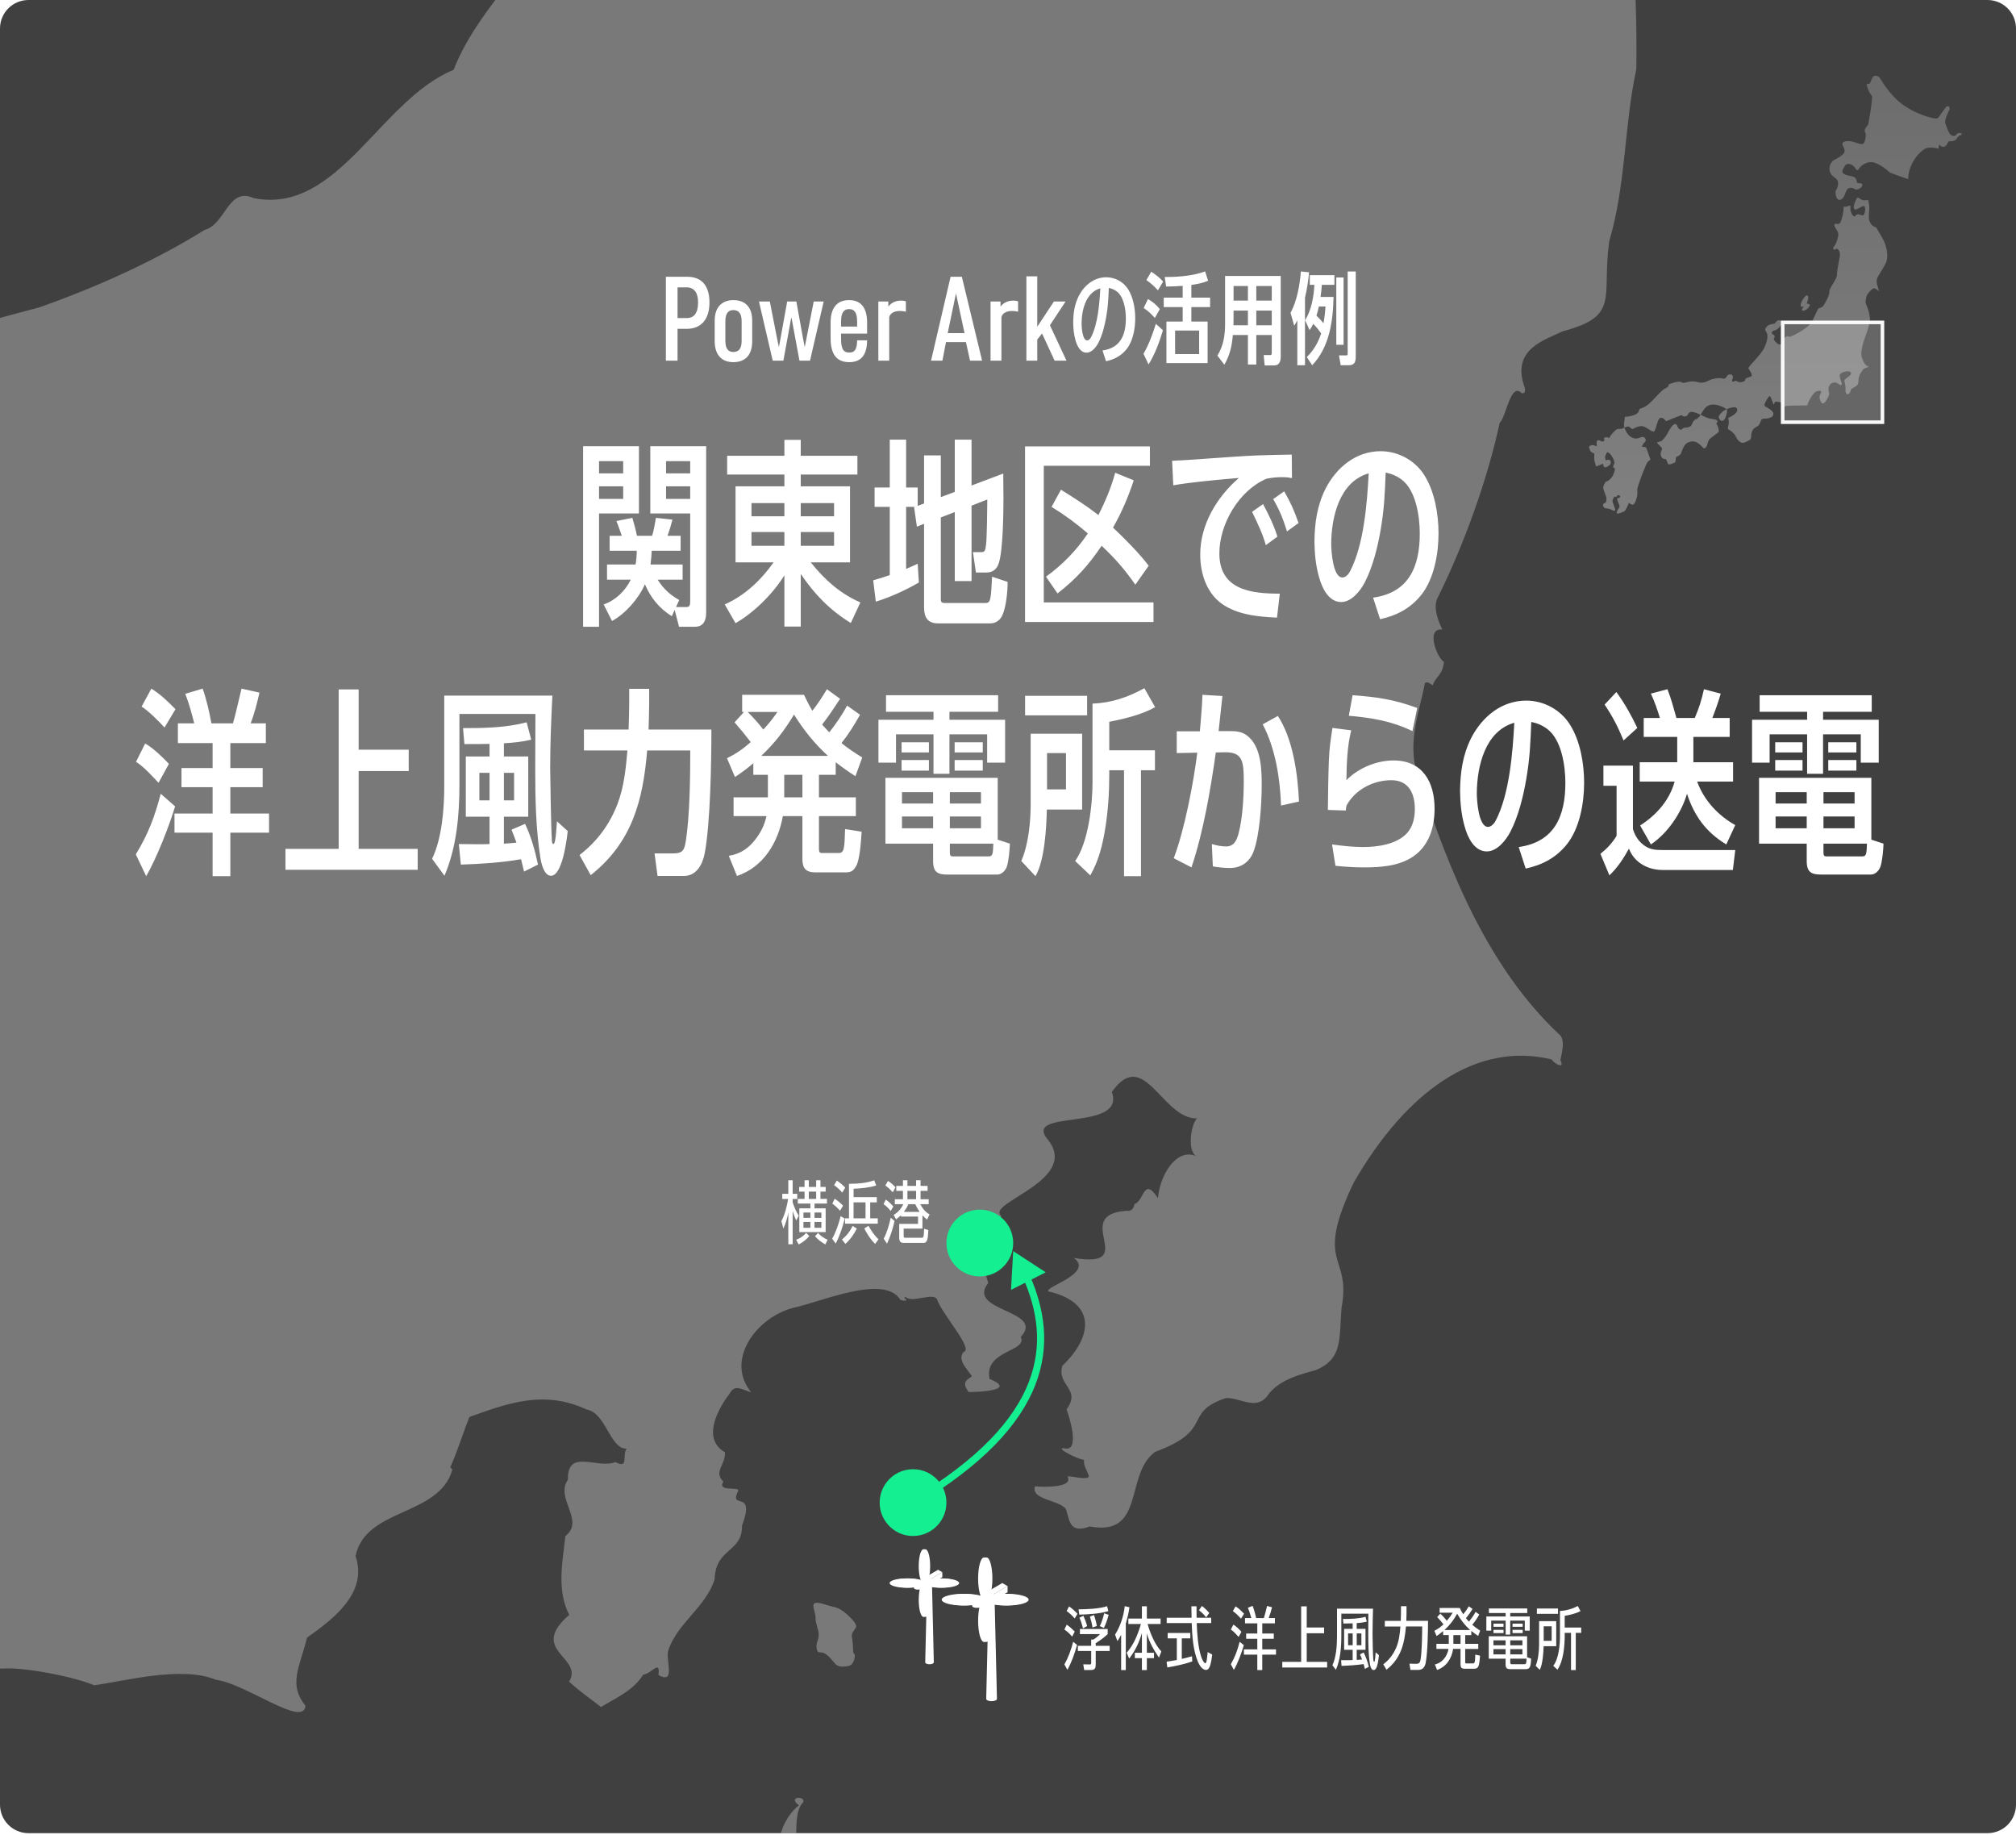 <svg width="566" height="515" viewBox="0 0 566 515" fill="none" xmlns="http://www.w3.org/2000/svg">
<g clip-path="url(#clip0_10487_43385)">
<path d="M0 8C0 3.582 3.582 0 8 0H558C562.418 0 566 3.582 566 8V506.545C566 510.964 562.418 514.545 558 514.545H8C3.582 514.545 0 510.964 0 506.545V8Z" fill="black" fill-opacity="0.75"/>
<g opacity="0.3">
<path d="M238.302 467.593C235.307 468.221 234.741 467.295 234.124 466.579C233.506 465.869 232.467 464.48 231.278 463.981C230.08 463.492 229.524 464.403 229.256 462.545C228.989 460.708 230.352 460.055 229.668 457.508C228.989 454.971 228.999 455.192 228.958 453.813C228.901 452.44 227.625 450.109 229.009 449.908C230.388 449.728 232.184 450.664 233.779 450.953C235.359 451.236 236.779 452.182 237.787 453.114C238.806 454.055 240.844 455.944 240.283 456.849C239.712 457.75 238.961 458.429 239.187 459.587C239.434 460.739 239.491 462.561 239.527 463.492C239.547 464.408 240.123 463.971 239.974 465.108C239.825 466.26 239.274 467.408 238.297 467.593H238.302Z" fill="white"/>
<path d="M222.254 523.519C215.354 519.644 220.273 509.611 224.317 506.729C220.829 504.187 226.365 503.966 225.48 505.916C221.436 509.59 225.547 525.577 222.254 523.519Z" fill="white"/>
<path d="M580.905 -363.383C579.686 -366.763 585.876 -391.317 583.365 -402.977C582.058 -408.41 580.844 -413.381 577.746 -417.616C576.794 -419.036 576.501 -423.425 579.171 -423.682C580.53 -426.1 578.693 -431.333 576.696 -434.04C569.642 -435.666 568.603 -442.7 562.634 -446.6C558.579 -460.071 573.872 -453.413 565.258 -462.541C563.488 -464.959 553.784 -465.252 558.826 -467.218C558.919 -467.223 558.049 -467.784 557.421 -467.938C557.684 -471.53 564.352 -470.074 561.502 -474.89C555.435 -490.985 536.66 -529.354 521.084 -526.046C505.236 -538.287 503.435 -586.33 501.984 -608.028C504.269 -617.491 501.156 -635.361 503.739 -644.628C504.315 -652.598 512.255 -677.482 511.565 -684.546C489.965 -657.425 476.535 -678.181 458.809 -694.199C450.329 -693.366 444.834 -699 439.194 -703.698C436.39 -709.347 436.971 -697.214 436.529 -694.878C434.26 -688.189 428.595 -684.423 426.526 -677.754C426.861 -670.062 422.955 -665.637 423.177 -658.737C421.674 -651.41 413.256 -631.831 424.159 -630.797C427.159 -632.284 430.673 -637.851 435.49 -636.642C438.417 -638.129 438.973 -638.489 442.559 -638.567C446.799 -642.745 449.681 -644.36 455.161 -640.527C461.201 -642.379 467.098 -647.123 470.808 -651.621C471.256 -653.061 470.134 -658.829 473.731 -657.404C483.42 -652.037 490.628 -636.467 483.234 -626.732C482.354 -616.328 481.408 -603.521 475.773 -594.362C465.771 -574.079 459.164 -598.077 446.624 -596.636C449.64 -600.778 445.472 -602.435 443.83 -606.346C443.686 -608.239 438.402 -605.816 437.882 -609.104C436.277 -609.773 430.992 -612.752 434.064 -608.836C435.309 -607.298 431.728 -605.322 432.531 -604.931C434.198 -604.365 430.617 -603.12 431.78 -602.121C433.02 -600.13 430.735 -599.842 429.217 -600.079C427.411 -598.236 435.248 -599.029 432.582 -597.146C434.939 -585.409 415.68 -567.225 408.208 -586.212C405.641 -596.729 401.916 -618.798 401.653 -629.758C405.167 -638.886 400.037 -647.448 390.22 -648.353C384.987 -646.856 379.142 -634.805 374.125 -644.417C370.801 -647.993 367.801 -651.549 362.681 -653.442C358.596 -655.222 362.275 -622.935 353.564 -632.433C351.85 -632.16 348.362 -632.552 350.163 -629.212C353.914 -628.96 356.785 -627.349 358.462 -623.362C360.649 -611.934 356.353 -574.248 347.05 -568.784C342.46 -569.545 340.854 -568.995 337.489 -564.662C331.176 -557.557 328.197 -567.729 322.29 -565.949C315.781 -561.976 314.129 -554.341 310.028 -548.809C307.476 -549.689 307.846 -543.067 303.437 -544.945C302.927 -540.993 294.669 -539.3 299.567 -533.785C301.924 -532.128 306.627 -534.85 307.445 -530.502C314.469 -508.279 300.288 -512.57 320.206 -492.523C322.269 -486.364 316.573 -472.595 319.82 -469.327C317.376 -469.718 315.909 -465.643 315.276 -463.137C316.331 -451.91 303.797 -428.776 292.621 -423.929C288.288 -424.264 282.937 -428.02 278.862 -429.203C275.996 -438.131 275.703 -419.772 279.021 -424.192C276.67 -418.429 282.479 -407.088 287.002 -406.254C290.578 -407.345 295.492 -406.64 298.626 -408.302C300.735 -430.309 325.145 -398.655 322.871 -390.499C325.531 -388.894 327.903 -363.866 324.528 -352.819C321.389 -336.302 322.537 -313.492 306.884 -304.57C303.272 -295.334 307.08 -285.269 300.838 -277.716C299.49 -276.599 301.337 -275.884 301.595 -275.04C301.368 -273.286 299.552 -271.119 301.384 -269.524C302.572 -266.689 293.105 -250.81 296.022 -250.265C291.551 -236.773 283.899 -210.388 269.183 -204.162C259.695 -190.042 257.246 -171.925 248.843 -157.142C242.659 -142.725 247.711 -125.436 241.964 -112.536C229.486 -85.044 202.879 -81.252 180.347 -65.8C161.263 -57.562 159.873 -40.444 154.785 -23.33C147.18 -7.394 133.791 3.128 127.354 19.599C106.711 27.991 94.876 60.387 71.176 55.596C64.106 52.314 63.273 63.027 57.479 64.513C43.602 73.158 27.203 80.588 11.072 86.253C-45.873 101.298 -8.517 94.362 -34.193 124.052C-50.617 127.602 -73.061 123.3 -81.438 108.162C-84.067 105.929 -76.679 102.806 -76.354 100.321C-75.284 97.203 -75.264 93.472 -72.099 91.378C-70.725 90.822 -74.27 86.819 -72.243 86.613C-72.66 81.73 -73.314 75.612 -73.355 70.364C-71.075 65.136 -76.354 65.913 -78.15 69.68C-79.447 72.88 -79.977 78.638 -84.978 76.508C-85.524 72.324 -87.865 75.494 -88.688 72.412C-87.515 69.808 -87.942 71.084 -91.096 70.22C-93.144 69.433 -93.082 71.465 -93.18 72.808C-97.924 74.969 -99.123 70.385 -97.729 66.145C-93.283 68.995 -95.676 65.311 -93.165 62.805C-92.377 62.085 -95.918 61.838 -95.485 60.979C-99.561 65.193 -93.139 55.391 -91.775 53.348C-91.24 51.331 -92.511 49.916 -89.769 51.125C-89.779 51.135 -91.07 47.091 -91.534 49.293C-93.715 46.648 -86.301 49.319 -90.443 46.53C-89.275 45.306 -87.453 48.979 -86.311 46.401C-85.632 46.34 -89.676 50.549 -86.753 48.527C-86.043 50.863 -83.116 50.796 -80.934 52.705C-79.354 54.542 -78.536 54.351 -76.339 53.024C-75.418 51.66 -77.744 50.322 -74.703 50.178C-68.317 48.362 -69.485 37.911 -61.685 36.044C-58.654 31.922 -51.106 35.946 -47.823 34.083C-46.346 33.502 -42.271 25.794 -46.773 27.734C-46.789 27.713 -42.785 24.513 -46.341 25.089C-55.14 3.442 -28.656 15.591 -32.88 6.709C-35.211 3.854 -32.829 0.885 -34.038 -1.914C-38.849 -5.104 -45.662 -4.708 -50.951 -1.873C-53.488 1.703 -58.747 -1.081 -62.225 1.25C-67.293 4.07 -71.276 8.145 -76.118 11.16C-82.009 12.339 -86.342 18.215 -92.691 18.271C-96.036 14.386 -100.672 18.009 -104.896 19.846C-106.774 21.925 -114.683 23.046 -113.294 26.334C-112.964 27.718 -114.338 28.207 -115.311 26.89C-118.491 32.246 -114.045 40.572 -120.492 44.935C-119.813 49.206 -125.175 54.562 -124.053 60.922C-122.931 63.906 -121.197 61.488 -119.561 60.248C-115.316 60.763 -115.861 70.899 -117.801 72.993C-115.429 77.264 -115.012 83.742 -110.824 84.962C-111.107 88.738 -111.565 92.639 -112.954 96.354C-109.599 100.655 -113.026 108.255 -114.019 113.365C-122.494 140.162 -141.583 159.849 -156.845 182.905C-160.75 183.641 -163.024 188.056 -165.788 191.323C-167.347 194.436 -172.61 192.563 -173.645 195.517C-177.334 201.661 -185.845 211.149 -194.474 210.367C-199.825 210.866 -191.566 212.286 -195.652 212.759C-196.207 213.037 -194.813 213.85 -194.813 213.85C-193.048 219.243 -199.058 219.716 -199.948 227.1C-240.52 260.118 -182.922 282.686 -205.011 308.758C-208.418 302.866 -203.776 298.668 -208.284 291.629C-213.054 294.726 -220.489 298.23 -214.891 302.681C-216.45 316.111 -229.318 317.058 -235.225 311.284C-239.09 312.952 -230.682 314.094 -234.165 316.872C-222.758 323.309 -238.776 322.882 -236.594 324.318C-236.877 324.987 -240.355 326.016 -243.638 327.508C-250.801 316.198 -255.03 334.207 -244.076 330.276C-241.827 340.135 -262.131 331.614 -259.131 331.3C-254.15 330.209 -275.9 344.931 -276.122 331.882C-274.315 324.251 -283.13 328.913 -279.847 326.217C-289.268 324.848 -278.859 315.648 -287.045 320.315C-287.704 324.251 -297.089 328.872 -299.4 327.385C-300.917 334.537 -292.355 334.254 -292.273 334.413C-292.191 334.573 -300.259 338.164 -304.169 335.2C-306.66 334.305 -316.976 325.332 -311.157 326.731C-303.958 325.578 -315.001 323.078 -311.018 320.937C-309.593 318.55 -318.798 320.397 -312.068 315.54C-310.339 305.259 -304.411 310.312 -304.88 306.664C-307.354 277.072 -337.78 300.299 -350.242 307.852C-348.194 310.888 -356.499 310.847 -357.924 311.861C-361.263 312.375 -360.317 308.882 -363.738 308.861C-365.287 308.722 -368.565 311.125 -370.067 309.108C-374.858 308.526 -379.01 309.602 -383.939 309.108C-385.185 313.394 -395.954 311.562 -393.649 312.308C-396.839 316.512 -397.42 305.887 -404.495 311.475C-406.271 302.383 -416.556 317.979 -419.448 314.161C-420.096 313.518 -423.837 316.394 -425.391 316.507C-427.418 319.167 -438.136 320.531 -439.042 322.291C-439.85 326.983 -445.098 328.506 -449.914 329.818C-456.526 329.746 -463.133 333.364 -470.558 333.003C-474.916 334.64 -476.012 329.968 -479.557 332.607C-491.757 335.715 -511.567 338.329 -524.822 334.691C-537.084 328.074 -550.004 336.945 -558.092 345.224C-564.349 344.766 -578.257 340.619 -577.928 332.973C-581.432 332.993 -573.22 326.757 -572.114 324.781C-573.272 323.896 -585.255 326.875 -585.801 324.416C-587.524 323.417 -589.562 325.465 -591.934 327.498C-595.711 325.512 -590.673 324.287 -596.092 323.958C-597.172 322.131 -597.527 320.304 -600.254 320.675C-601.319 321.066 -603.666 323.104 -605.276 325.296C-602.462 326.422 -608.219 327.148 -607.9 329.823C-607.695 333.811 -620.085 326.438 -614.857 333.729C-614.018 334.46 -633.484 334.3 -638.681 340.423C-639.802 341.632 -649.769 342.389 -647.201 343.804C-640.492 348.563 -653.505 346.037 -655.99 347.076C-657.678 346.803 -663.796 352.541 -660.538 351.8C-648.416 355.818 -659.432 375.86 -669.188 376.097C-675.934 380.249 -681.388 386.043 -688.648 388.739C-689.672 389.701 -687.866 391.734 -690.557 391.409C-690.5 393.751 -694.828 395.696 -692.44 397.666C-694.637 399.627 -698.43 402.246 -700.925 404.896C-701.697 408.353 -703.848 411.564 -707.295 412.835C-717.102 413.267 -721.574 425.658 -729.956 428.246C-730.877 430.752 -732.446 431.297 -734.695 433.052C-734.437 436.046 -736.192 438.249 -738.682 440.523C-739.634 438.619 -741.795 442.061 -744.276 441.753C-742.85 443.44 -742.922 443.62 -745.433 445.982C-749.272 449.805 -751.942 452.26 -754.448 456.433C-755.76 454.853 -754.628 456.134 -756.928 456.551C-759.686 456.268 -758.544 460.25 -761.039 459.607C-765.362 460.492 -760.309 462.196 -762.48 463.117C-762.089 465.586 -766.519 467.284 -767.662 470.032C-774.541 471.679 -781.621 473.721 -788.583 473.49C-788.773 475.666 -789.267 476.366 -791.943 478.11C-792.524 481.105 -792.524 471.761 -797.835 476.227C-802.733 485.031 -795.025 479.891 -798.884 483.127C-806.15 484.038 -806.731 499.099 -816.59 498.111C-815.237 511.916 -828.857 515.132 -837.347 521.878C-848.78 519.634 -852.886 527.378 -862.729 517.658C-867.772 512.678 -870.663 519.917 -876.694 517.134C-878.253 513.208 -883.229 512.22 -883.301 517.453C-884.999 518.44 -888.894 522.377 -883.553 520.941C-885.127 518.584 -881.922 517.401 -880.718 519.902C-878.423 520.524 -877.45 519.948 -875.582 518.95C-876.076 520.334 -869.758 525.191 -874.723 523.251C-878.196 525.716 -885.631 525.294 -887.257 529.04C-888.292 529.215 -890.612 523.555 -891.502 526.884C-891.919 531.577 -893.092 535.287 -894.996 539.022C-890.479 542.989 -888.842 546.956 -886.722 551.891C-884.273 557.829 -892.917 558.848 -890.324 561.024C-889.228 562.249 -893.648 563.247 -893.53 561.58C-893.813 561.77 -894.08 562.521 -894.909 562.244C-897.296 566.226 -894.6 572.679 -890.041 574.778C-889.115 575.411 -889.748 576.61 -889.928 577.253C-890.437 577.958 -887.355 580.52 -890.185 580.093C-888.621 581.091 -888.446 582.877 -889.316 585.048C-886.722 592.314 -890.839 593.008 -893.947 592.689C-891.281 593.857 -891.389 598.442 -888.292 598.442C-887.041 598.411 -885.421 594.645 -887.582 595.139C-887.772 593.333 -886.347 594.902 -886.408 592.921C-883.45 591.475 -874.733 585.712 -877.481 582.666L-876.936 581.838C-875.454 582.841 -874.543 581.39 -873.55 580.433C-874.769 578.437 -873.396 577.5 -872.48 575.833C-871.08 576.635 -870.694 577.798 -868.327 578.282C-863.748 578.452 -861.613 584.276 -858.726 585.547C-858.371 573.445 -855.999 598.673 -852.407 594.233C-844.257 591.213 -845.934 600.191 -838.268 594.032C-836.292 590.847 -833.148 592.638 -831.038 590.024C-821.442 570.317 -829.134 576.311 -818.303 586.623C-809.489 568.336 -810.276 593.729 -798.334 578.385C-798.066 577.5 -796.111 578.915 -797.032 579.857C-794.634 583.633 -795.046 576.764 -792.278 577.438C-779.373 575.221 -777.16 571.578 -770.142 577.063C-762.835 579.553 -775.431 585.46 -775.668 587.297C-764.034 590.883 -773.43 581.549 -762.022 582.249C-762.47 586.16 -757.654 587.307 -754.901 588.979C-753.326 590.055 -753.28 592.571 -750.749 591.331C-746.848 591.959 -749.75 595.715 -747.306 596.646C-746.385 596.816 -747.126 596.363 -747.764 596.271C-745.382 593.178 -740.54 603.145 -736.398 597.526C-733.362 598.416 -727.62 598.725 -728.15 602.8C-729.066 609.88 -731.36 605.543 -734.546 607.791C-729.678 611.167 -739.861 616.05 -738.394 617.187C-733.594 617.506 -728.731 612.952 -724.903 610.112C-719.963 606.448 -724.481 603.521 -726.57 600.521C-725.207 597.819 -727.275 594.135 -727.373 591.418C-702.196 588.696 -723.472 568.979 -711.293 559.825C-714.658 532.961 -711.211 547.749 -699.778 527.795C-698.116 530.831 -695.378 521.173 -695.198 526.467C-689.61 519.711 -685.875 529.122 -680.328 525.263C-668.905 523.519 -682.227 528.304 -675.198 535.498C-673.273 538.06 -677.307 541.631 -672.764 541.991C-672.435 542.912 -675.085 544.055 -671.828 543.643C-667.047 544.152 -671.822 545.804 -672.81 547.42C-671.894 553.527 -665.077 550.177 -664.284 545.598C-662.072 546.282 -658.12 553.311 -655.717 548.485C-643.399 542.485 -641.541 542.943 -636.911 533.29C-632.115 528.129 -632.614 537.967 -627 532.374C-625.066 524.589 -610.808 530.712 -603.167 526.596C-591.785 525.227 -602.74 517.607 -598.654 517.025C-590.113 526.097 -573.812 503.23 -574.506 515.183C-580.002 518.492 -558.458 519.783 -558.926 510.007C-564.18 504.815 -555.247 511.767 -554.774 512.636C-551.002 510.501 -552.468 513.099 -544.426 508.53C-534.912 507.007 -533.374 502.237 -525.12 499.474C-524.58 493.495 -523.443 507.563 -512.308 504.872C-513.934 500.148 -514.32 501.599 -513.183 497.72C-508.804 501.188 -512.73 507.29 -501.698 511.242C-505.094 509.487 -501.889 502.721 -498.431 505.428C-482.043 517.082 -487.929 488.993 -477.726 497.833C-480.833 492.049 -474.309 493.531 -473.753 488.72C-469.863 478.784 -488.418 487.038 -487.96 492.302C-488.608 492.605 -484.862 487.377 -489.395 485.34C-489.385 484.259 -471.942 484.053 -473.393 476.397C-476.619 491.411 -456.799 485.844 -454.386 478.332C-458.677 472.615 -439.876 471.627 -448.443 470.922C-442.32 462.674 -449.225 468.293 -452.256 462.087C-447.331 464.104 -438.574 463.945 -433.397 461.377C-419.515 465.324 -418.239 450.577 -415.574 453.721C-419.428 460.508 -388.966 454.194 -386.739 453.145C-389.198 458.846 -375.738 456.252 -373.247 456.273C-379.159 458.141 -366.131 471.107 -365.735 462.098C-366.275 468.931 -359.185 466.404 -352.789 472.471C-340.923 481.712 -319.678 474.951 -319.714 473.675C-308.569 455.373 -296.914 472.342 -287.668 467.85C-295.463 470.063 -288.985 472.291 -286.392 475.203C-279.898 482.957 -283.505 483.035 -284.359 485.396C-285.924 491.38 -291.27 494.818 -289.407 490.65C-293.523 492.024 -286.917 495.584 -292.973 497.102C-294.866 494.282 -298.18 509.75 -304.854 512.194C-306.022 516.835 -311.671 519.346 -314.697 523.03C-317.28 526.39 -323.259 523.915 -324.401 527.749C-327.905 527.337 -329.403 527.965 -333.632 529.714C-336.102 531.531 -333.9 534.859 -335.654 536.84C-332.655 537.628 -331.08 538.441 -328.523 540.761C-324.556 543.571 -328.765 542.346 -330.591 541.574C-331.024 542.804 -322.801 544.945 -318.68 554.829C-317.131 559.249 -332.747 555.04 -325.24 561.41C-326.058 562.341 -331.667 564.467 -330.38 565.737C-330.195 565.918 -332.181 567.78 -327.015 569.514C-324.911 571.855 -316.282 575.442 -323.424 575.905C-325.111 577.212 -326.336 576.512 -323.707 578.179C-323.81 578.884 -329.377 580.438 -330.792 580.736C-331.548 583.093 -330.324 584.925 -328.79 585.918C-328.826 587.431 -334.764 588.228 -332.619 589.7C-332.372 589.911 -333.56 592.339 -333.375 592.458C-332.814 592.818 -338.191 598.128 -335.49 598.637C-332.752 597.186 -326.377 595.324 -323.851 599.589C-321.474 604.992 -319.544 609.803 -313.159 611.882C-311.754 614.923 -313.966 616.219 -307.751 615.319C-304.535 614.542 -300.779 620.094 -299.503 621.38C-296.945 621.205 -289.608 625.152 -291.738 627.504C-294.249 630.421 -295.319 630.452 -298.283 628.224C-299.935 628.672 -296.832 629.726 -297.768 631.219C-297.82 632.253 -299.23 632.083 -299.6 632.7C-298.17 634.486 -295.576 635.268 -293.333 635.587C-288.131 636.981 -295.088 644.262 -289.937 646.398C-288.738 647.694 -281.89 650.303 -283.901 651.502C-282.286 653.035 -277.974 651.996 -276.78 654.316C-274.521 656.457 -269.983 657.944 -267.374 657.81C-264.997 658.284 -265.182 661.608 -263.206 658.747C-260.145 659.519 -249.89 661.726 -248.609 662.791C-245.738 664.546 -239.573 664.381 -236.851 662.338C-235.714 657.949 -218.719 652.567 -220.787 649.253C-220.926 645.564 -215.668 648.729 -214.561 645.59C-214.067 644.149 -216.069 642.209 -217.824 643.228C-220.046 642.816 -215.014 639.132 -217.144 636.683C-216.594 635.345 -211.994 635.232 -210.918 633.374C-211.011 632.839 -213.115 633.58 -212.647 631.558C-211.608 629.942 -202.922 600.449 -195.338 596.667C-187.671 596.96 -193.47 593.734 -188.464 590.801C-183.972 595.91 -188.371 577.922 -174.437 583.227C-173.892 581.766 -180.637 574.706 -177.545 568.568C-187.296 566.926 -178.641 558.549 -177.854 560.798C-172.554 555.328 -162.237 541.518 -164.002 546.782C-161.604 546.2 -148.247 544.914 -150.042 538.359C-147.866 534.901 -146.225 540.684 -145.746 539.125C-139.036 540.334 -137.246 534.921 -138.537 536.439C-136.68 541.08 -133.865 533.676 -132.471 536.269C-126.811 538.25 -114.832 526.997 -111.4 530.594C-103.476 522.721 -101.969 528.572 -95.413 531.278C-100.271 530.121 -101.83 534.355 -96.247 533.913C-104.124 533.553 -119.154 534.113 -97.698 537.895C-84.608 531.366 -99.092 526.401 -89.445 519.048C-93.175 517.046 -94.76 524.61 -95.943 518.975C-94.683 516.542 -83.079 514.911 -89.007 504.548C-93.077 505.314 -95.526 506.796 -94.291 500.848C-106.769 494.118 -134.385 482.767 -139.134 475.291C-137.688 474.606 -136.237 469.003 -138.512 469.373C-149.574 456.021 -116.515 430.68 -124.238 422.612C-115.522 403.301 -99.89 417.975 -106.43 410.386C-101.109 414.013 -106.234 407.561 -102.776 408.431C-102.025 417.399 -96.478 404.587 -91.997 408.734C-104.083 413.442 -105.653 467.259 -81.346 465.067C-79.91 460.302 -97.502 439.319 -82.658 437.117C-84.139 442.74 -77.481 453.803 -67.314 450.207C-64.798 452.296 -59.318 449.435 -54.63 450.793C-53.833 452.434 -56.462 455.378 -52.845 452.548C-53.9 440.533 -34.136 447.546 -35.474 451.251C-31.018 450.397 -33.153 455.62 -41.401 460.847C-42.42 460.714 -45.791 461.094 -42.544 462.329C-39.029 465.828 -59.416 469.929 -59.308 473.577C-68.95 480.153 -63.197 457.374 -75.068 483.071C-51.399 485 -25.003 465.777 0.498 468.365C6.523 467.799 21.183 470.727 26.426 473.042C34.89 471.9 50.97 467.495 60.628 471.493C69.03 472.553 85.285 485.088 85.748 478.779C80.896 472.703 84.101 468.149 86.206 459.649C93.554 454.477 103.356 447.063 99.816 436.787C102.594 423.162 123.145 425.745 126.999 412.573C126.721 411.595 123.675 410.247 125.625 412.583C126.428 413.535 130.23 401.376 131.8 397.718C141.993 394.095 152.577 389.938 164.695 395.634C170.236 396.601 171.183 406.764 175.943 406.614C174.589 408.266 176.642 412.475 172.809 410.391C167.514 412.388 159.246 406.455 159.441 415.32C155.778 420.646 164.35 426.79 158.726 431.163C158.078 437.719 156.122 446.09 159.806 453.273C148.178 463.348 164 465.149 159.771 472.013C163.506 475.383 164.823 476.052 168.734 479.145C173.035 476.51 177.687 474.596 180.599 470.053C183.079 469.728 185.41 465.638 184.865 470.166C189.563 472.749 187.088 466.703 187.525 463.616C189.861 455.697 198.109 451.308 200.641 443.276C200.877 434.374 208.467 435.856 208.328 428.215C212.203 417.801 204.649 423.965 207.16 418.629C208.184 416.952 201.171 419.046 203.09 415.85C200.25 413.108 203.661 411.353 203.548 407.643C197.481 404.155 200.677 396.668 204.917 391.054C206.373 388.23 208.874 390.365 210.901 390.792C203.496 381.798 212.326 369.809 222.653 367.107C230.984 365.307 248.195 357.568 252.78 364.823C252.749 364.982 255.445 365.451 254.148 364.56C253.906 364.344 253.757 364.241 254.225 364.025C256.068 365.934 262.222 362.487 263.148 364.859C264.203 368.414 273.521 378.865 270.552 379.451C268.669 381.705 271.504 384.195 272.852 386.259C272.132 387.134 269.595 387.591 271.874 390.591C269.07 390.885 287.496 390.921 277.823 387.062C276.14 378.916 288.592 379.482 286.59 375.248C293.66 367.684 270.99 368.126 277.468 360.11C269.981 337.089 280.231 354.836 281.059 341.216C276.773 337.542 303.838 331.182 293.923 319.548C287.506 311.32 316.146 317.654 312.153 306.509C321.24 293.563 326.277 314.217 336.11 313.924C334.51 315.087 333.023 323.242 336.079 324.642C330.538 321.863 325.665 329.577 325.099 336.297C320.988 330.137 321.389 336.929 318.533 337.948C318.533 337.948 318.24 340.181 316.398 339.837C300.185 340.881 320.514 356.24 301.45 353.086C307.908 357.681 290.13 362.101 295.163 362.672C308.109 366.084 306.426 375.603 298.255 383.357C296.66 389.037 303.673 389.82 299.444 395.582C299.891 396.735 303.642 407.916 298.677 406.486C296.141 406.321 302.541 409.64 304.332 409.743C304.25 411.786 304.96 412.043 305.721 414.389C305.253 415.619 300.843 414.178 299.722 414.435C301.466 417.8 292.286 417.358 290.563 417.193C289.333 421.042 297.494 420.975 299.295 423.62C300.329 426.867 300.246 430.572 305.958 428.457C321.631 431.385 315.667 413.875 324.281 407.53C341.22 401.304 331.803 396.591 344.142 392.428C348.012 392.156 352.514 395.999 355.771 391.867C359.008 386.964 366.268 385.528 369.556 384.52C376.898 381.324 375.962 376.158 376.636 367.107C379.543 351.795 368.763 355.628 380.063 331.928C394.882 306.262 414.496 292.267 435.629 297.366C436.385 298.642 439.457 300.217 438.078 297.587C438.443 295.678 439.652 291.665 437.646 290.25C417.846 271.546 407.149 245.062 398.782 219.798C394.362 209.471 398.53 200.009 400.048 191.75C400.773 191.138 401.38 191.869 402.25 192.342C402.976 189.944 405.075 189.558 405.394 185.715C403.722 185.149 399.986 176.221 404.946 176.69C404.195 175.131 401.874 170.453 403.896 167.242C411.033 152.779 417.63 134.595 421.046 118.649C422.827 117.27 424.067 107.128 427.216 110.349C428.229 110.617 428.219 109.516 428.132 108.955C423.897 97.779 434.275 95.299 438.675 92.999C455.001 88.723 449.604 83.614 451.796 67.75C456.565 51.408 455.912 35.838 459.401 19.403C459.802 -5.326 457.636 -41.56 449.845 -54.707C448.513 -57.804 447.864 -56.837 451.862 -56.379C452.423 -53.045 452.531 -55.195 451.94 -57.382C434.635 -65.116 445.153 -124.705 458.531 -133.242C466.033 -137.055 466.28 -142.437 458.284 -142.257C462.442 -150.139 463.558 -154.07 471.894 -151.349C473.396 -150.494 480.744 -140.847 475.614 -145.045C471.605 -163.878 506.399 -154.148 507.68 -156.844C519.999 -149.476 518.63 -143.095 515.857 -143.517C511.426 -140.965 517.446 -140.564 519.649 -140.224C520.688 -138.104 524.012 -131.626 524.151 -138.614C527.249 -139.452 524.331 -153.494 519.391 -151.518C530.938 -160.631 517.482 -179.108 514.889 -185.345C540.405 -203.261 519.978 -213.223 527.387 -208.669C532.646 -203.39 522.34 -219.099 522.772 -223.045C538.111 -226.272 537.812 -244.502 538.455 -239.866C551.139 -224.26 547.578 -240.164 548.041 -258.955C555.065 -250.419 544.964 -282.29 550.357 -268.691C548.556 -255.091 559.135 -270.255 559.022 -265.084C559.809 -263.242 567.09 -263.339 565.706 -266.432C558.219 -269.149 564.306 -270.775 568.793 -270.852C568.489 -273.471 576.022 -273.702 573.779 -278.601C559.747 -286.304 580.746 -298.056 581.775 -302.455C558.687 -300.567 585.536 -309.144 570.028 -311.897C583.658 -314.002 593.11 -383.954 580.849 -363.388L580.905 -363.383Z" fill="white"/>
</g>
<path d="M275.086 358.278C280.264 358.278 284.461 354.081 284.461 348.903C284.461 343.725 280.264 339.528 275.086 339.528C269.908 339.528 265.711 343.725 265.711 348.903C265.711 354.081 269.908 358.278 275.086 358.278Z" fill="#13EF91"/>
<path fill-rule="evenodd" clip-rule="evenodd" d="M247.016 422.72C246.43 416.792 251.369 411.852 257.297 412.439C261.686 412.871 265.231 416.422 265.663 420.806C266.25 426.733 261.31 431.673 255.383 431.086C250.999 430.654 247.448 427.104 247.016 422.72Z" fill="#13EF91"/>
<path d="M256.336 421.763C294.834 398.865 296.378 376.714 288.073 358.124" stroke="#13EF91" stroke-width="2" stroke-miterlimit="10"/>
<path d="M293.587 357.12L284.454 351.156L283.852 362.049L293.587 357.12Z" fill="#13EF91"/>
<g opacity="0.5">
<path d="M520.748 58.772C520.465 58.643 520.372 58.128 520.506 57.593C520.64 57.058 521.247 55.571 521.479 55.478C521.71 55.386 522.765 56.219 523.105 56.219C523.444 56.219 524.164 56.204 524.381 56.122C524.602 56.039 524.88 57.83 524.813 58.741C524.746 59.651 524.52 61.185 524.864 62.085C525.523 63.819 526.701 63.557 526.892 64.061C527.082 64.565 528.574 66.706 529.089 68.059C529.603 69.412 530.298 71.923 529.475 73.755C528.651 75.582 526.892 77.727 526.871 78.808C526.85 79.888 527.602 81.772 527.602 81.772C527.602 81.772 526.454 80.763 525.986 80.938C525.518 81.118 524.494 82.121 524.103 82.991C523.712 83.861 523.758 85.018 523.758 85.018C523.758 85.018 525.209 88.142 524.972 90.066C524.736 91.99 523.403 95.016 523.069 96.359C522.734 97.702 522.281 99.235 522.775 100.537C523.269 101.834 523.65 102.621 524.725 102.955C524.725 102.955 523.202 103.377 523.053 103.712C522.904 104.046 521.695 105.24 521.746 107.015C521.798 108.79 519.94 108.507 519.606 109.537C519.271 110.566 519.107 110.509 518.803 110.627C518.494 110.746 518.077 110.447 518.134 109.084C518.196 107.72 517.676 107.113 517.877 106.665C518.077 106.218 519.858 105.42 519.683 104.679C519.508 103.938 517.794 104.144 516.806 104.818C515.819 105.492 517.573 107.839 516.951 108.075C516.328 108.312 516.009 107.077 514.697 107.386C513.385 107.694 513.091 109.197 513.549 110.416C513.699 110.813 512.536 113.005 511.944 113.231C511.352 113.457 510.817 111.945 510.838 111.409C510.858 110.874 511.429 110.092 511.342 109.866C511.255 109.639 510.673 109.593 509.886 109.892C509.099 110.19 507.606 112.711 507.406 113.766C507.406 113.766 503.212 113.812 502.003 113.895C500.794 113.977 500.578 114.461 500.176 114.281C499.775 114.101 500.871 113.174 500.655 113.077C500.439 112.979 498.658 112.66 498.37 112.768C498.082 112.876 498.17 113.596 497.99 113.514C497.809 113.432 497.285 111.579 496.981 111.245C496.672 110.91 495.895 112.397 495.787 112.629C495.679 112.86 495.252 113.524 495.381 113.869C495.509 114.214 497.794 115.063 497.871 116.061C497.948 117.059 496.842 117.533 495.077 117.512C494.228 117.502 494.326 118.793 493.709 119.385C493.091 119.982 492.165 120.09 491.82 121.248C491.475 122.405 491.789 122.915 491.378 123.342C490.966 123.769 489.428 124.474 488.954 124.263C488.481 124.052 487.74 123.517 487.405 122.647C487.071 121.778 485.949 120.831 485.311 120.548C484.673 120.26 485.831 119.056 485.172 117.316C485.172 117.316 487.94 116.231 487.735 114.924C487.529 113.617 484.966 114.775 484.56 114.934C484.153 115.094 482.286 116.478 482.558 117.193C482.831 117.908 483.176 118.274 483.793 118.037C484.411 117.805 485.208 115.145 484.699 114.795C484.189 114.45 481.73 113.02 479.831 113.74C477.933 114.461 477.608 117.131 476.245 117.651C474.881 118.165 475.314 119.421 474.387 119.791C473.461 120.162 473.147 119.956 472.689 120.131C472.231 120.306 472.237 120.543 472.01 120.63C471.784 120.718 471.161 120.28 471.027 119.935C470.899 119.591 470.873 119.014 470.214 119.045C469.556 119.076 468.403 121.104 468.156 121.654C467.909 122.205 467.05 123.337 466.587 123.707C466.119 124.083 465.352 124 465.254 124.211C465.162 124.422 466.448 125.41 466.607 125.832C466.767 126.254 465.964 126.949 466.355 127.973C466.746 129.002 467.333 128.745 467.662 128.894C467.992 129.043 468.146 130.201 468.424 130.324C468.702 130.448 469.916 130.062 470.266 129.732C470.621 129.403 470.302 128.456 470.724 128.189C471.146 127.921 471.655 127.87 471.923 127.278C472.19 126.686 472.705 124.633 473.981 124.15C475.257 123.666 476.322 123.625 478.149 125.678C478.488 126.059 479.095 125.657 479.291 124.844C479.486 124.031 479.682 123.414 480.346 122.92C481.01 122.431 482.409 121.417 482.527 121.155C482.646 120.893 482.337 119.452 481.895 119.025C481.622 118.757 482.471 118.587 482.07 118.047C481.668 117.502 480.485 117.841 478.812 117.085C478.272 116.843 475.499 115.294 474.609 115.634C473.713 115.973 474.171 116.493 473.281 116.833C472.386 117.172 472.509 116.344 471.804 116.612C471.099 116.879 467.734 118.217 467.734 118.217C467.734 118.217 466.962 116.987 466.088 117.316C465.213 117.646 464.987 120.846 464.302 121.104C463.618 121.361 462.038 119.436 460.644 119.596C459.249 119.755 458.642 120.399 458.318 120.409C457.994 120.419 457.752 119.951 457.304 119.75C456.857 119.55 455.848 120.152 455.37 120.332C454.891 120.512 454.583 120.26 454.047 120.46C453.512 120.661 452.046 122.179 451.799 123.033C451.799 123.033 451.367 122.524 450.626 122.802C449.885 123.085 450.883 123.594 450.178 123.861C449.473 124.129 449.164 123.373 448.578 123.599C447.986 123.82 448.418 125.184 448.264 125.24C448.11 125.297 447.502 124.834 446.875 124.963C446.247 125.091 446.041 125.343 446.129 125.575C446.216 125.806 446.376 126.743 447.086 127.062C447.286 127.155 447.456 127.216 447.574 127.268C447.693 127.319 447.518 128.528 447.631 129.161C447.744 129.794 448.125 130.926 448.125 130.926L450.08 130.154C450.08 130.154 450.085 130.952 450.507 131.142C450.929 131.333 452.216 130.443 452.226 129.954C452.236 129.465 452.138 128.729 450.837 129.223C450.837 129.223 450.446 128.503 450.723 127.885C451.001 127.268 451.114 126.985 451.243 126.933C451.372 126.882 452.041 127.098 452.756 128.42C453.471 129.743 453.255 130.118 452.982 130.72C452.797 131.132 453.075 131.492 453.456 131.456C453.456 131.456 453.224 133.355 452.205 134.353C451.186 135.351 450.821 135.058 450.621 135.511C450.415 135.964 449.874 136.566 450.281 137.646C450.687 138.727 451.341 139.91 450.852 140.996C450.734 141.253 450.291 141.145 450.121 141.526C449.952 141.907 450.168 142.406 450.512 142.56C450.857 142.714 451.624 142.694 452.246 142.977C452.874 143.26 453.095 143.517 453.409 143.255C453.723 142.992 452.488 140.913 452.74 140.353C452.993 139.792 453.101 139.411 453.466 139.38C453.831 139.349 453.944 139.555 453.944 139.555C453.944 139.555 453.842 139.143 454.202 139.01C454.562 138.876 454.793 139.107 454.86 139.282C454.927 139.457 454.768 139.694 454.531 139.782C454.294 139.869 454.037 139.807 454.037 139.807C454.037 139.807 453.981 140.131 454.243 140.821C454.505 141.51 454.799 142.046 454.68 142.303C454.562 142.56 453.759 143.656 453.903 144.032C454.047 144.407 455.74 143.677 456.08 143.476C456.419 143.275 457.335 141.207 457.289 141.083C457.289 141.083 458.045 141.799 458.514 141.624C458.982 141.443 459.43 140.162 459.604 139.293C459.774 138.423 459.63 138.171 459.666 137.332C459.702 136.494 462.09 130.196 462.563 129.691C463.036 129.187 463.371 129.028 463.371 129.028C463.371 129.028 462.393 126.208 462.229 125.786C462.064 125.364 461.097 125.405 460.973 125.457C460.973 125.457 461.009 124.798 461.755 124.119C462.501 123.44 461.652 122.385 460.855 122.683C460.057 122.982 459.368 123.352 458.287 122.868C457.207 122.385 456.533 121.309 456.126 120.244C455.72 119.179 456.172 117.769 456.193 117.008C456.193 117.008 457.464 117.008 458.925 116.457C460.381 115.907 460.052 114.883 460.459 114.728C460.865 114.574 462.049 114.337 463.51 112.84C464.971 111.343 466.746 109.362 467.354 109.13C467.961 108.898 468.655 108.384 468.47 107.9C468.47 107.9 471.382 106.712 472.139 107.314C472.895 107.916 474.176 106.562 476.523 107.242C478.869 107.921 479.327 106.537 481.689 106.228C484.051 105.919 483.526 106.511 484.21 106.254C484.894 105.996 484.678 105.163 485.697 105.101C486.716 105.039 486.598 106.048 486.304 106.696C486.011 107.345 487.019 107.128 487.127 106.892C487.236 106.655 488.121 107.622 489.299 107.175C490.477 106.727 489.525 106.429 490.544 106.043C491.563 105.657 492.057 105.77 491.717 104.88C491.378 103.99 491.064 103.871 490.889 103.398C490.709 102.925 494.393 99.714 495.396 97.486C496.4 95.258 496.482 93.848 495.7 92.855C495.381 92.454 495.88 91.512 496.852 91.141C497.825 90.771 498.015 91.095 498.494 90.55C498.978 90.01 498.926 89.963 499.492 89.907C500.058 89.85 500.696 90.498 499.729 91.651C498.756 92.803 498.463 92.623 497.943 92.819C497.429 93.014 497.207 93.606 497.701 93.827C498.195 94.049 498.319 94.512 498.231 94.707C498.144 94.903 497.779 94.98 498.159 95.551C498.54 96.127 499.405 96.848 499.806 96.694C500.207 96.539 500.439 95.078 501.386 94.558C502.332 94.033 501.982 94.759 502.729 94.476C503.475 94.193 507.895 92.176 508.919 89.907C509.942 87.638 510.22 87.169 510.411 86.758C510.596 86.341 511.285 86.557 511.831 85.924C512.376 85.291 513.755 82.708 513.596 81.854C513.436 81 515.716 78.463 515.716 77.254C515.716 76.045 516.287 73.405 516.523 72.042C516.76 70.678 516.112 69.958 515.813 69.824C515.515 69.69 514.928 70.421 514.712 69.85C514.496 69.278 515.222 69.294 515.726 67.601C516.23 65.903 516.307 65.512 515.638 64.524C514.97 63.536 514.82 62.97 515.191 62.826C515.561 62.687 516.338 63.227 516.724 62.378C517.11 61.529 517.645 59.615 517.578 58.422C517.542 57.717 517.918 58.195 518.633 57.922C519.348 57.65 519.698 57.717 519.539 58.072C519.379 58.427 519.575 59.893 520.239 60.521C520.902 61.154 520.887 60.243 521.515 60.171C522.142 60.099 522.657 60.588 523.141 60.408C523.629 60.222 523.861 58.072 523.388 57.861C522.914 57.65 521.257 59.003 520.758 58.777L520.748 58.772Z" fill="url(#paint0_linear_10487_43385)"/>
<path d="M547.141 29.787L547.424 30.538C547.424 30.538 545.803 33.677 546.137 34.562C546.472 35.447 547.125 37.598 547.753 37.881C548.386 38.164 548.221 38.318 548.859 38.076C549.503 37.835 549.163 37.418 549.991 37.325C550.82 37.233 550.779 37.783 550.779 37.783C550.779 37.783 549.739 38.092 549.441 38.761C549.142 39.425 548.7 39.44 548.288 39.594C547.877 39.749 547.645 39.512 547.172 39.692C546.698 39.872 546.832 40.793 545.916 41.143C545 41.488 544.46 40.541 544.46 40.541C544.46 40.541 544.187 41.436 544.306 41.755C544.306 41.755 542.145 41.097 540.755 41.622C539.366 42.146 535.841 45.501 535.708 50.276C535.708 50.276 531.334 48.758 530.608 48.434C530.608 48.434 528.041 46.042 525.998 45.589C523.955 45.136 522.16 46.685 521.707 47.683L521.177 47.709C521.177 47.709 520.76 46.654 519.736 46.196C518.712 45.738 518.084 46.263 517.92 46.633C517.755 47.004 516.875 47.966 517.446 48.614C518.018 49.263 519.89 49.401 520.477 49.664C521.064 49.926 521.28 50.657 521.326 51.146C521.372 51.635 522.844 51.146 522.87 51.892C522.901 52.638 521.46 53.4 520.981 53.183C520.503 52.967 519.89 52.489 518.99 52.834C518.09 53.173 518.09 55.545 516.793 56.034C515.501 56.523 515.265 54.377 515.368 53.508C515.368 53.508 516.191 52.545 516.042 51.197C515.892 49.849 514.375 49.844 513.814 48.362C513.253 46.88 514.061 45.491 514.694 45.069C515.326 44.647 517.349 43.757 517.791 42.779C518.234 41.802 516.88 40.567 517.369 40.052C517.863 39.543 518.8 39.548 519.71 39.672C520.621 39.795 522.628 40.803 523.132 40.325C523.636 39.846 524.105 37.757 523.616 37.042C523.127 36.327 524.382 35.221 524.49 34.979C524.599 34.742 525.792 27.564 525.597 27.06C525.401 26.556 525.041 26.551 524.506 25.13C523.966 23.71 524.058 23.86 524.156 23.638C524.254 23.422 524.871 23.674 525.041 23.304C525.211 22.933 525.664 21.518 526.106 21.349C526.549 21.179 527.202 21.292 527.604 21.683C528.005 22.074 530.382 26.726 534.529 29.586C538.682 32.447 543.354 33.456 543.889 33.25C544.424 33.049 546.153 29.895 546.637 29.849L547.12 29.797L547.141 29.787Z" fill="url(#paint1_linear_10487_43385)"/>
<path d="M506.112 87.205C505.484 87.185 506.384 86.253 506.317 86.068C506.245 85.883 505.592 86.485 505.541 85.692C505.489 84.9 506.827 82.662 507.424 82.929C508.021 83.197 507.367 84.926 507.233 85.224C507.233 85.224 508.319 85.255 508.103 85.744C507.882 86.233 507.151 87.236 506.112 87.205Z" fill="url(#paint2_linear_10487_43385)"/>
<path opacity="0.5" d="M520.748 58.772C520.465 58.643 520.372 58.128 520.506 57.593C520.64 57.058 521.247 55.571 521.479 55.478C521.71 55.386 522.765 56.219 523.105 56.219C523.444 56.219 524.164 56.204 524.381 56.122C524.602 56.039 524.88 57.83 524.813 58.741C524.746 59.651 524.52 61.185 524.864 62.085C525.523 63.819 526.701 63.557 526.892 64.061C527.082 64.565 528.574 66.706 529.089 68.059C529.603 69.412 530.298 71.923 529.475 73.755C528.651 75.582 526.892 77.727 526.871 78.808C526.85 79.888 527.602 81.772 527.602 81.772C527.602 81.772 526.454 80.763 525.986 80.938C525.518 81.118 524.494 82.121 524.103 82.991C523.712 83.861 523.758 85.018 523.758 85.018C523.758 85.018 525.209 88.142 524.972 90.066C524.736 91.99 523.403 95.016 523.069 96.359C522.734 97.702 522.281 99.235 522.775 100.537C523.269 101.834 523.65 102.621 524.725 102.955C524.725 102.955 523.202 103.377 523.053 103.712C522.904 104.046 521.695 105.24 521.746 107.015C521.798 108.79 519.94 108.507 519.606 109.537C519.271 110.566 519.107 110.509 518.803 110.627C518.494 110.746 518.077 110.447 518.134 109.084C518.196 107.72 517.676 107.113 517.877 106.665C518.077 106.218 519.858 105.42 519.683 104.679C519.508 103.938 517.794 104.144 516.806 104.818C515.819 105.492 517.573 107.839 516.951 108.075C516.328 108.312 516.009 107.077 514.697 107.386C513.385 107.694 513.091 109.197 513.549 110.416C513.699 110.813 512.536 113.005 511.944 113.231C511.352 113.457 510.817 111.945 510.838 111.409C510.858 110.874 511.429 110.092 511.342 109.866C511.255 109.639 510.673 109.593 509.886 109.892C509.099 110.19 507.606 112.711 507.406 113.766C507.406 113.766 503.212 113.812 502.003 113.895C500.794 113.977 500.578 114.461 500.176 114.281C499.775 114.101 500.871 113.174 500.655 113.077C500.439 112.979 498.658 112.66 498.37 112.768C498.082 112.876 498.17 113.596 497.99 113.514C497.809 113.432 497.285 111.579 496.981 111.245C496.672 110.91 495.895 112.397 495.787 112.629C495.679 112.86 495.252 113.524 495.381 113.869C495.509 114.214 497.794 115.063 497.871 116.061C497.948 117.059 496.842 117.533 495.077 117.512C494.228 117.502 494.326 118.793 493.709 119.385C493.091 119.982 492.165 120.09 491.82 121.248C491.475 122.405 491.789 122.915 491.378 123.342C490.966 123.769 489.428 124.474 488.954 124.263C488.481 124.052 487.74 123.517 487.405 122.647C487.071 121.778 485.949 120.831 485.311 120.548C484.673 120.26 485.831 119.056 485.172 117.316C485.172 117.316 487.94 116.231 487.735 114.924C487.529 113.617 484.966 114.775 484.56 114.934C484.153 115.094 482.286 116.478 482.558 117.193C482.831 117.908 483.176 118.274 483.793 118.037C484.411 117.805 485.208 115.145 484.699 114.795C484.189 114.45 481.73 113.02 479.831 113.74C477.933 114.461 477.608 117.131 476.245 117.651C474.881 118.165 475.314 119.421 474.387 119.791C473.461 120.162 473.147 119.956 472.689 120.131C472.231 120.306 472.237 120.543 472.01 120.63C471.784 120.718 471.161 120.28 471.027 119.935C470.899 119.591 470.873 119.014 470.214 119.045C469.556 119.076 468.403 121.104 468.156 121.654C467.909 122.205 467.05 123.337 466.587 123.707C466.119 124.083 465.352 124 465.254 124.211C465.162 124.422 466.448 125.41 466.607 125.832C466.767 126.254 465.964 126.949 466.355 127.973C466.746 129.002 467.333 128.745 467.662 128.894C467.992 129.043 468.146 130.201 468.424 130.324C468.702 130.448 469.916 130.062 470.266 129.732C470.621 129.403 470.302 128.456 470.724 128.189C471.146 127.921 471.655 127.87 471.923 127.278C472.19 126.686 472.705 124.633 473.981 124.15C475.257 123.666 476.322 123.625 478.149 125.678C478.488 126.059 479.095 125.657 479.291 124.844C479.486 124.031 479.682 123.414 480.346 122.92C481.01 122.431 482.409 121.417 482.527 121.155C482.646 120.893 482.337 119.452 481.895 119.025C481.622 118.757 482.471 118.587 482.07 118.047C481.668 117.502 480.485 117.841 478.812 117.085C478.272 116.843 475.499 115.294 474.609 115.634C473.713 115.973 474.171 116.493 473.281 116.833C472.386 117.172 472.509 116.344 471.804 116.612C471.099 116.879 467.734 118.217 467.734 118.217C467.734 118.217 466.962 116.987 466.088 117.316C465.213 117.646 464.987 120.846 464.302 121.104C463.618 121.361 462.038 119.436 460.644 119.596C459.249 119.755 458.642 120.399 458.318 120.409C457.994 120.419 457.752 119.951 457.304 119.75C456.857 119.55 455.848 120.152 455.37 120.332C454.891 120.512 454.583 120.26 454.047 120.46C453.512 120.661 452.046 122.179 451.799 123.033C451.799 123.033 451.367 122.524 450.626 122.802C449.885 123.085 450.883 123.594 450.178 123.861C449.473 124.129 449.164 123.373 448.578 123.599C447.986 123.82 448.418 125.184 448.264 125.24C448.11 125.297 447.502 124.834 446.875 124.963C446.247 125.091 446.041 125.343 446.129 125.575C446.216 125.806 446.376 126.743 447.086 127.062C447.286 127.155 447.456 127.216 447.574 127.268C447.693 127.319 447.518 128.528 447.631 129.161C447.744 129.794 448.125 130.926 448.125 130.926L450.08 130.154C450.08 130.154 450.085 130.952 450.507 131.142C450.929 131.333 452.216 130.443 452.226 129.954C452.236 129.465 452.138 128.729 450.837 129.223C450.837 129.223 450.446 128.503 450.723 127.885C451.001 127.268 451.114 126.985 451.243 126.933C451.372 126.882 452.041 127.098 452.756 128.42C453.471 129.743 453.255 130.118 452.982 130.72C452.797 131.132 453.075 131.492 453.456 131.456C453.456 131.456 453.224 133.355 452.205 134.353C451.186 135.351 450.821 135.058 450.621 135.511C450.415 135.964 449.874 136.566 450.281 137.646C450.687 138.727 451.341 139.91 450.852 140.996C450.734 141.253 450.291 141.145 450.121 141.526C449.952 141.907 450.168 142.406 450.512 142.56C450.857 142.714 451.624 142.694 452.246 142.977C452.874 143.26 453.095 143.517 453.409 143.255C453.723 142.992 452.488 140.913 452.74 140.353C452.993 139.792 453.101 139.411 453.466 139.38C453.831 139.349 453.944 139.555 453.944 139.555C453.944 139.555 453.842 139.143 454.202 139.01C454.562 138.876 454.793 139.107 454.86 139.282C454.927 139.457 454.768 139.694 454.531 139.782C454.294 139.869 454.037 139.807 454.037 139.807C454.037 139.807 453.981 140.131 454.243 140.821C454.505 141.51 454.799 142.046 454.68 142.303C454.562 142.56 453.759 143.656 453.903 144.032C454.047 144.407 455.74 143.677 456.08 143.476C456.419 143.275 457.335 141.207 457.289 141.083C457.289 141.083 458.045 141.799 458.514 141.624C458.982 141.443 459.43 140.162 459.604 139.293C459.774 138.423 459.63 138.171 459.666 137.332C459.702 136.494 462.09 130.196 462.563 129.691C463.036 129.187 463.371 129.028 463.371 129.028C463.371 129.028 462.393 126.208 462.229 125.786C462.064 125.364 461.097 125.405 460.973 125.457C460.973 125.457 461.009 124.798 461.755 124.119C462.501 123.44 461.652 122.385 460.855 122.683C460.057 122.982 459.368 123.352 458.287 122.868C457.207 122.385 456.533 121.309 456.126 120.244C455.72 119.179 456.172 117.769 456.193 117.008C456.193 117.008 457.464 117.008 458.925 116.457C460.381 115.907 460.052 114.883 460.459 114.728C460.865 114.574 462.049 114.337 463.51 112.84C464.971 111.343 466.746 109.362 467.354 109.13C467.961 108.898 468.655 108.384 468.47 107.9C468.47 107.9 471.382 106.712 472.139 107.314C472.895 107.916 474.176 106.562 476.523 107.242C478.869 107.921 479.327 106.537 481.689 106.228C484.051 105.919 483.526 106.511 484.21 106.254C484.894 105.996 484.678 105.163 485.697 105.101C486.716 105.039 486.598 106.048 486.304 106.696C486.011 107.345 487.019 107.128 487.127 106.892C487.236 106.655 488.121 107.622 489.299 107.175C490.477 106.727 489.525 106.429 490.544 106.043C491.563 105.657 492.057 105.77 491.717 104.88C491.378 103.99 491.064 103.871 490.889 103.398C490.709 102.925 494.393 99.714 495.396 97.486C496.4 95.258 496.482 93.848 495.7 92.855C495.381 92.454 495.88 91.512 496.852 91.141C497.825 90.771 498.015 91.095 498.494 90.55C498.978 90.01 498.926 89.963 499.492 89.907C500.058 89.85 500.696 90.498 499.729 91.651C498.756 92.803 498.463 92.623 497.943 92.819C497.429 93.014 497.207 93.606 497.701 93.827C498.195 94.049 498.319 94.512 498.231 94.707C498.144 94.903 497.779 94.98 498.159 95.551C498.54 96.127 499.405 96.848 499.806 96.694C500.207 96.539 500.439 95.078 501.386 94.558C502.332 94.033 501.982 94.759 502.729 94.476C503.475 94.193 507.895 92.176 508.919 89.907C509.942 87.638 510.22 87.169 510.411 86.758C510.596 86.341 511.285 86.557 511.831 85.924C512.376 85.291 513.755 82.708 513.596 81.854C513.436 81 515.716 78.463 515.716 77.254C515.716 76.045 516.287 73.405 516.523 72.042C516.76 70.678 516.112 69.958 515.813 69.824C515.515 69.69 514.928 70.421 514.712 69.85C514.496 69.278 515.222 69.294 515.726 67.601C516.23 65.903 516.307 65.512 515.638 64.524C514.97 63.536 514.82 62.97 515.191 62.826C515.561 62.687 516.338 63.227 516.724 62.378C517.11 61.529 517.645 59.615 517.578 58.422C517.542 57.717 517.918 58.195 518.633 57.922C519.348 57.65 519.698 57.717 519.539 58.072C519.379 58.427 519.575 59.893 520.239 60.521C520.902 61.154 520.887 60.243 521.515 60.171C522.142 60.099 522.657 60.588 523.141 60.408C523.629 60.222 523.861 58.072 523.388 57.861C522.914 57.65 521.257 59.003 520.758 58.777L520.748 58.772Z" fill="white"/>
<path opacity="0.5" d="M547.141 29.787L547.424 30.538C547.424 30.538 545.803 33.677 546.137 34.562C546.472 35.447 547.125 37.598 547.753 37.881C548.386 38.164 548.221 38.318 548.859 38.076C549.503 37.835 549.163 37.418 549.991 37.325C550.82 37.233 550.779 37.783 550.779 37.783C550.779 37.783 549.739 38.092 549.441 38.761C549.142 39.425 548.7 39.44 548.288 39.594C547.877 39.749 547.645 39.512 547.172 39.692C546.698 39.872 546.832 40.793 545.916 41.143C545 41.488 544.46 40.541 544.46 40.541C544.46 40.541 544.187 41.436 544.306 41.755C544.306 41.755 542.145 41.097 540.755 41.622C539.366 42.146 535.841 45.501 535.708 50.276C535.708 50.276 531.334 48.758 530.608 48.434C530.608 48.434 528.041 46.042 525.998 45.589C523.955 45.136 522.16 46.685 521.707 47.683L521.177 47.709C521.177 47.709 520.76 46.654 519.736 46.196C518.712 45.738 518.084 46.263 517.92 46.633C517.755 47.004 516.875 47.966 517.446 48.614C518.018 49.263 519.89 49.401 520.477 49.664C521.064 49.926 521.28 50.657 521.326 51.146C521.372 51.635 522.844 51.146 522.87 51.892C522.901 52.638 521.46 53.4 520.981 53.183C520.503 52.967 519.89 52.489 518.99 52.834C518.09 53.173 518.09 55.545 516.793 56.034C515.501 56.523 515.265 54.377 515.368 53.508C515.368 53.508 516.191 52.545 516.042 51.197C515.892 49.849 514.375 49.844 513.814 48.362C513.253 46.88 514.061 45.491 514.694 45.069C515.326 44.647 517.349 43.757 517.791 42.779C518.234 41.802 516.88 40.567 517.369 40.052C517.863 39.543 518.8 39.548 519.71 39.672C520.621 39.795 522.628 40.803 523.132 40.325C523.636 39.846 524.105 37.757 523.616 37.042C523.127 36.327 524.382 35.221 524.49 34.979C524.599 34.742 525.792 27.564 525.597 27.06C525.401 26.556 525.041 26.551 524.506 25.13C523.966 23.71 524.058 23.86 524.156 23.638C524.254 23.422 524.871 23.674 525.041 23.304C525.211 22.933 525.664 21.518 526.106 21.349C526.549 21.179 527.202 21.292 527.604 21.683C528.005 22.074 530.382 26.726 534.529 29.586C538.682 32.447 543.354 33.456 543.889 33.25C544.424 33.049 546.153 29.895 546.637 29.849L547.12 29.797L547.141 29.787Z" fill="white"/>
<path opacity="0.5" d="M506.112 87.205C505.484 87.185 506.384 86.253 506.317 86.068C506.245 85.883 505.592 86.485 505.541 85.692C505.489 84.9 506.827 82.662 507.424 82.929C508.021 83.197 507.367 84.926 507.233 85.224C507.233 85.224 508.319 85.255 508.103 85.744C507.882 86.233 507.151 87.236 506.112 87.205Z" fill="white"/>
</g>
<path d="M301.74 457.951L301.01 459.381C300.392 458.666 299.641 457.894 298.828 457.395L299.482 456.026C300.253 456.53 301.102 457.302 301.74 457.956V457.951ZM299.677 468.699L298.828 467.176C299.965 465.19 300.717 463.029 301.298 460.827L302.379 461.696C301.74 464.13 300.876 466.502 299.677 468.705V468.699ZM302.512 452.97L301.72 454.282C301.061 453.489 300.31 452.795 299.461 452.198L300.135 450.906C301.061 451.524 301.756 452.162 302.507 452.97H302.512ZM310.987 458.681C309.865 459.726 308.903 460.4 307.627 461.228V461.959H311.543V463.405H307.627V467.151C307.627 468.175 307.431 468.751 306.294 468.751H304.385L304.133 467.151L305.949 467.192C306.371 467.192 306.356 466.996 306.356 466.574V463.41H302.61V461.964H306.356V460.189H306.994C307.632 459.782 308.347 459.222 308.846 458.666H303.191V457.235H310.987V458.681ZM303.017 453.201L302.806 451.714C305.198 451.714 308.558 451.56 310.817 450.845L311.182 452.213C308.81 452.944 305.528 453.16 303.017 453.196V453.201ZM305.219 456.422L304.061 457.06C303.752 455.882 303.557 455.187 303.058 454.071L304.159 453.51C304.586 454.436 304.951 455.419 305.219 456.422ZM307.941 456.402L306.726 456.808C306.572 455.764 306.32 454.745 305.991 453.757L307.128 453.315C307.493 454.297 307.766 455.362 307.941 456.402ZM309.927 456.942L308.769 456.422C309.366 455.244 309.695 454.107 310.004 452.831L311.26 453.258C310.915 454.513 310.508 455.769 309.927 456.942Z" fill="white"/>
<path d="M316.078 468.761H314.766V458.882C314.416 459.52 314.107 460.06 313.721 460.637L313.062 458.82C314.57 456.407 315.455 453.649 315.784 450.829L317.097 451.138C316.865 452.779 316.556 454.092 316.073 455.671V468.756L316.078 468.761ZM326.055 463.549L325.381 465.267C323.858 462.952 322.777 461.197 321.985 458.491V463.914H323.991V465.422H321.985V468.761H320.595V465.422H318.609V463.914H320.595V458.378C319.803 461.043 318.743 463.317 317.024 465.535L316.309 463.894C318.337 461.655 319.474 458.702 320.323 455.826H316.793V454.303H320.595V450.865H321.985V454.303H325.844V455.826H322.196C322.87 458.316 324.259 461.671 326.055 463.544V463.549Z" fill="white"/>
<path d="M331.784 465.633C332.751 465.401 333.713 465.17 334.66 464.882L334.737 466.348C332.458 467.14 330.086 467.624 327.734 468.025L327.523 466.425C328.491 466.271 329.432 466.116 330.4 465.941V459.865H327.832V458.357H334.182V459.865H331.789V465.633H331.784ZM334.485 450.87H335.931V452.358C335.931 452.918 335.931 453.495 335.952 454.076H340.042V455.584H335.988C336.101 458.573 336.317 462.201 337.243 465.041C337.362 465.406 337.938 466.837 338.38 466.837C338.612 466.837 338.725 466.43 338.787 466.044C338.921 465.273 338.982 464.48 339.054 463.708L340.33 464.424C340.253 465.273 340.022 466.641 339.77 467.434C339.595 467.995 339.271 468.725 338.591 468.725C337.531 468.725 336.698 467.336 336.332 466.466C334.943 463.204 334.712 459.113 334.578 455.584H327.554V454.076H334.542C334.521 453.016 334.506 451.936 334.485 450.87ZM339.502 452.743L338.632 453.978C338.072 453.206 337.362 452.568 336.626 451.972L337.439 450.773C338.19 451.349 338.885 451.987 339.502 452.743Z" fill="white"/>
<path d="M348.537 458.028L347.744 459.474C347.086 458.738 346.391 457.93 345.562 457.39L346.278 456.001C347.029 456.464 347.955 457.349 348.537 458.028ZM346.412 468.72L345.562 467.135C346.777 465.01 347.435 463.178 348.032 460.827L349.211 461.774C348.593 463.914 347.533 466.811 346.412 468.72ZM349.267 452.954L348.418 454.344C347.801 453.649 346.895 452.723 346.123 452.219L346.895 450.886C347.821 451.462 348.516 452.162 349.267 452.949V452.954ZM354.382 458.512H357.623V459.978H354.382V462.952H358.241V464.439H354.382V468.761H352.993V464.439H349.231V462.952H352.993V459.978H349.864V458.512H352.993V455.656H349.54V454.169H351.315C351.042 453.186 350.739 452.198 350.348 451.272L351.68 450.752C352.087 451.833 352.432 453.032 352.663 454.169H354.845C355.174 453.145 355.462 451.833 355.735 450.773L357.124 451.138C356.852 452.198 356.584 453.124 356.198 454.169H357.937V455.656H354.387V458.512H354.382Z" fill="white"/>
<path d="M371.752 456.814V458.434H366.869V466.461H372.601V468.046H360V466.461H365.305V450.886H366.869V456.808H371.752V456.814Z" fill="white"/>
<path d="M385.347 458.63C385.347 459.808 385.444 464.804 385.558 465.73C385.578 465.983 385.635 466.446 385.789 466.446C386.118 466.446 386.175 464.166 386.216 463.78L387.142 464.573C387.086 465.401 386.89 466.754 386.638 467.547C386.484 468.01 386.232 468.761 385.635 468.761C384.92 468.761 384.667 467.449 384.59 466.909C384.163 464.151 384.148 461.218 384.148 458.439C384.148 456.608 384.148 454.771 384.168 452.939H376.584V459.324C376.584 462.334 376.296 465.905 375.061 468.684L374.078 467.413C375.138 465.211 375.37 461.835 375.37 459.386V451.529H385.48C385.424 453.901 385.347 456.258 385.347 458.63ZM380.906 465.905C381.405 465.885 381.909 465.849 382.409 465.808C382.234 465.288 382.043 464.84 381.812 464.362L382.856 463.822C383.494 465.098 383.973 466.466 384.302 467.856L383.201 468.432C383.088 467.989 382.969 467.526 382.836 467.084C380.788 467.392 378.704 467.511 376.641 467.583L376.522 465.998C377.603 465.998 378.683 465.998 379.764 465.957V463.081H377.371V457.194H379.764V455.651C378.894 455.692 378.025 455.707 377.16 455.707L377.042 454.416C379.167 454.436 381.287 454.374 383.371 453.819L383.736 455.167C382.789 455.419 381.863 455.512 380.901 455.594V457.194H383.371V463.081H380.901V465.9L380.906 465.905ZM379.769 458.475H378.478V461.794H379.769V458.475ZM382.218 461.794V458.475H380.906V461.794H382.218Z" fill="white"/>
<path d="M393.322 452.821L393.343 450.834H394.886V452.898C394.866 453.572 394.866 454.266 394.83 454.946H400.927C400.907 458.131 400.829 463.59 400.289 466.621C400.078 467.82 399.497 468.725 398.164 468.725H395.982L395.715 466.971L397.511 467.012C398.478 467.032 398.689 466.646 398.843 465.756C399.209 463.307 399.27 459.119 399.286 456.53H394.732C394.305 461.393 393.286 465.54 389.252 468.669L388.367 467.146C389.988 465.931 391.146 464.403 391.959 462.535C392.787 460.662 393.003 458.558 393.173 456.536H388.794V454.951H393.271C393.312 454.236 393.327 453.541 393.327 452.831L393.322 452.821Z" fill="white"/>
<path d="M413.079 458.954H411.36V461.403H415.029V462.834H411.36V466.405C411.36 466.888 411.437 466.904 411.746 466.904H413.465C413.794 466.904 413.984 466.806 414.062 466.343C414.118 465.978 414.139 465.782 414.195 464.434L415.528 464.722C415.472 465.494 415.374 466.96 415.101 467.635C414.869 468.211 414.463 468.386 413.887 468.386H411.165C410.218 468.386 410.048 467.943 410.048 467.074V462.829H407.964C407.578 465.509 406.091 467.809 403.467 468.736L402.85 467.192C404.954 466.729 406.302 464.897 406.673 462.829H403.277V461.398H406.75V458.949H405.165V457.827C404.548 458.347 404.007 458.753 403.333 459.217L402.695 457.75C403.719 457.21 404.414 456.726 405.263 455.934C404.702 455.219 404.126 454.524 403.488 453.886L404.373 452.939C405.047 453.536 405.649 454.215 406.204 454.925C406.935 454.076 407.264 453.593 407.846 452.666H404.177V451.334H409.832C410.141 451.992 410.413 452.512 410.799 453.109C411.551 452.183 411.746 451.91 412.364 450.871L413.424 451.601C412.786 452.646 412.343 453.263 411.571 454.205C411.859 454.57 412.091 454.843 412.42 455.172C413.115 454.282 413.732 453.454 414.273 452.43L415.317 453.16C414.72 454.261 414.139 455.09 413.346 456.057C414.041 456.675 414.777 457.215 415.564 457.699L415.003 459.186C414.345 458.743 413.691 458.28 413.074 457.776V458.934L413.079 458.954ZM405.53 457.524H412.75C411.242 456.17 410.125 454.704 409.101 452.949C408.077 454.781 407.095 456.093 405.53 457.524ZM410.048 461.403V458.954H408.041V461.403H410.048Z" fill="white"/>
<path d="M423.996 453.726H429.476V457.704H428.087V454.884H423.996V458.8H422.72V454.884H418.666V457.704H417.297V453.726H422.72V452.759H418.012V451.467H428.782V452.759H423.996V453.726ZM429.883 465.576C429.764 467.583 429.631 468.509 428.396 468.509H424.109C423.008 468.509 422.7 468.2 422.7 467.099V465.576H417.971V459.268H428.74V465.154L429.877 465.581L429.883 465.576ZM422.705 460.426H419.288V461.815H422.705V460.426ZM419.288 462.875V464.362H422.705V462.875H419.288ZM422.123 455.733V456.623H419.304V455.733H422.123ZM422.123 457.472V458.378H419.304V457.472H422.123ZM427.428 461.815V460.426H424.012V461.815H427.428ZM424.012 464.362H427.428V462.875H424.012V464.362ZM424.012 465.576V466.58C424.012 466.909 424.032 467.12 424.418 467.12H427.933C428.2 467.12 428.375 467.063 428.473 466.79C428.529 466.616 428.571 466.194 428.591 465.576H424.017H424.012ZM427.505 455.733V456.623H424.65V455.733H427.505ZM427.505 457.472V458.378H424.65V457.472H427.505Z" fill="white"/>
<path d="M433.379 462.062C433.338 463.837 433.106 467.156 432.298 468.699L431.141 467.578C431.871 465.859 432.108 463.353 432.108 461.501V455.038H436.914V462.062H433.384H433.379ZM437.413 451.488V452.975H431.49V451.488H437.413ZM435.638 456.484H433.399V460.554H435.638V456.484ZM439.306 458.841C439.306 460.58 439.193 462.293 438.921 463.991C438.612 465.746 438.205 467.156 437.279 468.663L436.08 467.583C437.624 465.597 437.969 461.696 437.969 459.247V452.167C439.723 452.09 441.421 451.606 442.965 450.778L443.737 452.208C442.461 452.903 440.727 453.309 439.296 453.541V456.824H443.927V458.326H442.404V468.766H441.071V458.326H439.296V458.846L439.306 458.841Z" fill="white"/>
<path d="M219.936 344.833L219.375 342.77C220.358 340.917 220.939 338.602 221.269 336.538H219.627V335.093H221.325V331.29H222.539V335.093H223.831V336.538H222.539V337.485C222.982 338.818 223.507 340.073 224.258 341.231L223.543 342.564C223.1 341.638 222.828 340.902 222.539 339.919V349.243H221.325V340.346C221.037 341.91 220.595 343.397 219.936 344.843V344.833ZM224.237 349.309L223.522 347.977C224.721 347.534 225.493 346.973 226.342 346.047L227.212 346.937C226.419 347.92 225.339 348.733 224.237 349.309ZM228.678 339.157H231.806V345.836H224.412V339.157H227.52V337.825H223.991V336.513H225.884V334.465H224.361V333.153H225.884V331.28H227.083V333.153H229.146V331.28H230.345V333.153H231.812V334.465H230.345V336.513H232.177V337.825H228.683V339.157H228.678ZM227.52 340.336H225.57V341.838H227.52V340.336ZM225.57 342.981V344.622H227.52V342.981H225.57ZM229.141 334.47H227.078V336.518H229.141V334.47ZM230.608 341.843V340.341H228.678V341.843H230.608ZM228.678 344.622H230.608V342.981H228.678V344.622ZM232.347 347.982L231.729 349.294C230.592 348.677 229.666 347.961 228.817 346.999L229.645 346.073C230.417 346.901 231.307 347.539 232.347 347.982Z" fill="white"/>
<path d="M234.623 349.062L233.641 347.694C234.757 345.646 235.436 343.624 236.013 341.365L237.17 342.039C236.553 344.452 235.781 346.865 234.623 349.062ZM236.687 338.427L235.858 339.816C235.066 338.988 234.603 338.525 233.677 337.845L234.335 336.477C235.318 337.073 235.899 337.634 236.692 338.427H236.687ZM237.304 333.353L236.455 334.743C235.797 333.971 235.025 333.22 234.176 332.659L234.948 331.367C235.74 331.907 236.646 332.643 237.304 333.353ZM237.345 349.14L236.378 347.905C237.69 346.881 238.657 345.589 239.388 344.102L240.566 344.853C239.697 346.495 238.735 347.905 237.345 349.14ZM239.64 336.019H246.165V337.485H244.312V341.962H246.437V343.464H237.253V341.962H238.354V332.273H238.663C240.999 332.273 243.216 332.062 245.439 331.305L246 332.736C244.07 333.374 241.698 333.585 239.65 333.662V336.019H239.64ZM243 341.962V337.485H239.64V341.962H243ZM246.648 347.848L245.681 349.16C244.312 347.73 243.576 346.572 242.65 344.817L243.829 344.066C244.6 345.435 245.47 346.768 246.648 347.848Z" fill="white"/>
<path d="M250.805 338.638L250.069 339.914C249.375 339.065 248.953 338.622 248.062 337.984L248.68 336.708C249.529 337.305 250.126 337.845 250.805 338.638ZM249.03 349.078L248.104 347.689C249.05 345.872 249.647 343.788 250.074 341.802L251.155 342.708C250.671 344.889 249.977 347.051 249.03 349.078ZM251.422 333.271L250.651 334.66C249.838 333.775 249.55 333.482 248.567 332.751L249.303 331.475C250.095 331.959 250.79 332.576 251.428 333.271H251.422ZM253.486 331.285H254.762V332.87H257.196V331.285H258.451V332.87H260.422V334.259H258.451V336.616H260.731V338.005H258.359C259.033 339.24 259.768 340.166 260.983 340.881L260.268 342.327C259.763 341.921 259.419 341.576 258.976 341.113V344.859H253.707V346.752C253.707 347.328 253.748 347.426 254.211 347.426H258.744C259.074 347.426 259.228 347.328 259.326 346.829C259.383 346.521 259.403 346.001 259.439 344.9L260.638 345.265C260.504 347.601 260.442 348.872 259.249 348.872H253.692C252.765 348.872 252.457 348.311 252.457 347.442V343.526H257.746V341.478H252.94V341.092C252.513 341.535 252.071 341.905 251.572 342.27L250.898 341.015C252.153 340.243 252.961 339.353 253.599 338.005H251.227V336.616H253.506V334.259H251.633V332.87H253.506V331.285H253.486ZM255.029 338C254.685 338.828 254.278 339.446 253.759 340.161H258.199C257.679 339.389 257.35 338.828 256.944 338H255.035H255.029ZM254.762 334.254V336.61H257.196V334.254H254.762Z" fill="white"/>
<path d="M260.308 443.322L259.758 466.61C259.758 466.899 260.298 467.135 260.967 467.135C261.636 467.135 262.176 466.899 262.176 466.61L261.626 443.322" fill="white"/>
<path d="M260.963 443.61C261.327 443.61 261.622 443.481 261.622 443.322C261.622 443.163 261.327 443.034 260.963 443.034C260.6 443.034 260.305 443.163 260.305 443.322C260.305 443.481 260.6 443.61 260.963 443.61Z" fill="white"/>
<path d="M259.881 445.375V444.012L258.688 443.322V444.686L259.881 445.375Z" fill="white"/>
<path d="M263.37 440.611L258.688 443.333L259.881 444.022L264.558 441.3L263.37 440.611Z" fill="white"/>
<path d="M259.883 444.012V445.375L264.56 442.669V441.3L259.883 444.012Z" fill="white"/>
<path d="M255.067 445.653C257.684 445.653 259.806 445.068 259.806 444.346C259.806 443.624 257.684 443.039 255.067 443.039C252.45 443.039 250.328 443.624 250.328 444.346C250.328 445.068 252.45 445.653 255.067 445.653Z" fill="white"/>
<path d="M254.505 445.653C257.122 445.653 259.244 445.068 259.244 444.346C259.244 443.624 257.122 443.039 254.505 443.039C251.887 443.039 249.766 443.624 249.766 444.346C249.766 445.068 251.887 445.653 254.505 445.653Z" fill="white"/>
<path d="M259.242 444.346H259.839C260.559 444.346 261.146 442.226 261.146 439.607C261.146 436.988 260.559 434.868 259.839 434.868H259.242V444.346Z" fill="white"/>
<path d="M259.244 444.346C259.966 444.346 260.551 442.224 260.551 439.607C260.551 436.99 259.966 434.868 259.244 434.868C258.523 434.868 257.938 436.99 257.938 439.607C257.938 442.224 258.523 444.346 259.244 444.346Z" fill="white"/>
<path d="M259.242 453.829H259.839C260.559 453.829 261.146 451.709 261.146 449.09C261.146 446.471 260.559 444.351 259.839 444.351H259.242V453.829Z" fill="white"/>
<path d="M259.244 453.824C259.966 453.824 260.551 451.702 260.551 449.085C260.551 446.468 259.966 444.346 259.244 444.346C258.523 444.346 257.938 446.468 257.938 449.085C257.938 451.702 258.523 453.824 259.244 453.824Z" fill="white"/>
<path d="M264.544 445.653C267.161 445.653 269.283 445.068 269.283 444.346C269.283 443.624 267.161 443.039 264.544 443.039C261.926 443.039 259.805 443.624 259.805 444.346C259.805 445.068 261.926 445.653 264.544 445.653Z" fill="white"/>
<path d="M263.981 445.653C266.598 445.653 268.72 445.068 268.72 444.346C268.72 443.624 266.598 443.039 263.981 443.039C261.364 443.039 259.242 443.624 259.242 444.346C259.242 445.068 261.364 445.653 263.981 445.653Z" fill="white"/>
<path d="M259.278 445.91L259.746 445.704C260.003 445.591 259.998 445.02 259.741 444.428C259.478 443.837 259.061 443.451 258.804 443.564L258.336 443.77" fill="white"/>
<path d="M259.278 445.91C259.535 445.797 259.53 445.226 259.273 444.634C259.015 444.042 258.593 443.657 258.336 443.77C257.744 444.032 256.36 445.216 256.617 445.807C256.88 446.399 258.686 446.173 259.278 445.91Z" fill="white"/>
<path d="M277.572 447.732L276.883 476.845C276.883 477.205 277.557 477.504 278.39 477.504C279.224 477.504 279.898 477.21 279.898 476.845L279.209 447.732" fill="white"/>
<path d="M278.394 448.087C278.848 448.087 279.217 447.928 279.217 447.732C279.217 447.536 278.848 447.377 278.394 447.377C277.939 447.377 277.57 447.536 277.57 447.732C277.57 447.928 277.939 448.087 278.394 448.087Z" fill="white"/>
<path d="M277.031 450.294V448.586L275.539 447.727V449.43L277.031 450.294Z" fill="white"/>
<path d="M281.395 444.336L275.539 447.742L277.031 448.602L282.882 445.2L281.395 444.336Z" fill="white"/>
<path d="M277.031 448.586V450.294L282.882 446.914V445.2L277.031 448.586Z" fill="white"/>
<path d="M271.016 450.639C274.287 450.639 276.939 449.909 276.939 449.008C276.939 448.107 274.287 447.377 271.016 447.377C267.745 447.377 265.094 448.107 265.094 449.008C265.094 449.909 267.745 450.639 271.016 450.639Z" fill="white"/>
<path d="M270.313 450.639C273.584 450.639 276.235 449.909 276.235 449.008C276.235 448.107 273.584 447.377 270.313 447.377C267.042 447.377 264.391 448.107 264.391 449.008C264.391 449.909 267.042 450.639 270.313 450.639Z" fill="white"/>
<path d="M276.242 449.008H276.988C277.889 449.008 278.619 446.353 278.619 443.086C278.619 439.818 277.889 437.163 276.988 437.163H276.242V449.013V449.008Z" fill="white"/>
<path d="M276.241 449.008C277.141 449.008 277.872 446.356 277.872 443.086C277.872 439.815 277.141 437.163 276.241 437.163C275.34 437.163 274.609 439.815 274.609 443.086C274.609 446.356 275.34 449.008 276.241 449.008Z" fill="white"/>
<path d="M276.242 460.858H276.988C277.889 460.858 278.619 458.203 278.619 454.936C278.619 451.668 277.889 449.013 276.988 449.013H276.242V460.863V460.858Z" fill="white"/>
<path d="M276.241 460.858C277.141 460.858 277.872 458.206 277.872 454.936C277.872 451.665 277.141 449.013 276.241 449.013C275.34 449.013 274.609 451.665 274.609 454.936C274.609 458.206 275.34 460.858 276.241 460.858Z" fill="white"/>
<path d="M282.868 450.639C286.139 450.639 288.79 449.909 288.79 449.008C288.79 448.107 286.139 447.377 282.868 447.377C279.597 447.377 276.945 448.107 276.945 449.008C276.945 449.909 279.597 450.639 282.868 450.639Z" fill="white"/>
<path d="M282.165 450.639C285.435 450.639 288.087 449.909 288.087 449.008C288.087 448.107 285.435 447.377 282.165 447.377C278.894 447.377 276.242 448.107 276.242 449.008C276.242 449.909 278.894 450.639 282.165 450.639Z" fill="white"/>
<path d="M276.285 450.968L276.866 450.711C277.185 450.567 277.185 449.857 276.856 449.116C276.532 448.38 276.007 447.897 275.683 448.036L275.102 448.293" fill="white"/>
<path d="M276.283 450.968C276.602 450.824 276.602 450.114 276.273 449.373C275.944 448.632 275.424 448.154 275.1 448.293C274.364 448.617 272.63 450.099 272.954 450.84C273.278 451.576 275.542 451.293 276.278 450.968H276.283Z" fill="white"/>
<path d="M186.948 101.232V77.684H192.94C197.028 77.684 199.184 80.232 199.184 84.88C199.184 89.64 196.86 92.3 192.8 92.3H190.224V101.232H186.948ZM190.224 89.276H192.828C194.816 89.276 195.992 87.904 195.992 84.88C195.992 82.22 194.928 80.652 192.772 80.652H190.224V89.276ZM205.863 101.652C202.699 101.652 200.655 99.692 200.655 95.744V89.976C200.655 86.028 202.895 84.236 205.891 84.236C209.083 84.236 211.183 86.056 211.183 89.976V95.744C211.183 99.748 209.195 101.652 205.863 101.652ZM205.863 98.796C207.487 98.796 208.215 97.788 208.215 95.66V90.116C208.215 87.904 207.319 87.036 205.891 87.036C204.575 87.036 203.651 87.848 203.651 90.116V95.66C203.651 97.844 204.435 98.796 205.863 98.796ZM218.68 97.452L219.128 95.016L221.004 84.628H223.58L225.512 95.296L225.932 97.452L226.352 95.324L228.452 84.628H231.252L227.416 101.232H224.448L222.236 89.276H222.124L219.94 101.232H216.944L213.08 84.628H216.132L218.176 95.044L218.68 97.452ZM238.43 101.652C235.154 101.652 233.194 99.804 233.194 94.876V90.508C233.194 86.728 234.762 84.236 238.374 84.236C241.678 84.236 243.442 86.336 243.442 90.536V93.644H236.134V95.1C236.134 97.984 236.806 98.964 238.43 98.964C240.054 98.964 240.614 97.9 240.642 95.52H243.442C243.414 98.936 242.294 101.652 238.43 101.652ZM236.134 91.656H240.642V90.256C240.642 87.68 239.83 86.756 238.402 86.756C236.918 86.756 236.134 87.764 236.134 90.144V91.656ZM246.601 101.232V84.628H249.401V86.056C250.269 84.88 251.641 84.376 252.957 84.376C253.433 84.376 253.909 84.432 254.329 84.572V87.484C253.741 87.344 253.181 87.288 252.565 87.288C251.137 87.288 249.877 87.904 249.653 89.052V101.232H246.601ZM271.193 96.024H265.593L264.585 101.232H261.393L266.881 77.684H270.045L275.729 101.232H272.341L271.193 96.024ZM266.069 93.504H270.801L268.393 82.36L266.069 93.504ZM278.101 101.232V84.628H280.901V86.056C281.769 84.88 283.141 84.376 284.457 84.376C284.933 84.376 285.409 84.432 285.829 84.572V87.484C285.241 87.344 284.681 87.288 284.065 87.288C282.637 87.288 281.377 87.904 281.153 89.052V101.232H278.101ZM288.163 101.232V77.572H291.215V91.712L295.891 84.628H299.167L294.771 91.292L299.419 101.232H296.087L292.559 93.616L291.215 95.296V101.232H288.163ZM311.3 80.82C311.188 83.732 311.104 85.916 310.6 88.828C310.18 91.264 309.508 94.036 308.36 96.248C307.744 97.424 306.512 98.992 305.056 98.992C303.264 98.992 302.34 96.948 301.948 95.492C301.472 93.812 301.332 92.244 301.304 90.536C301.332 87.876 301.668 85.468 302.872 83.06C304.412 80.092 307.128 77.824 310.6 77.824C313.064 77.824 315.444 79.112 316.76 81.24C318.188 83.536 318.72 86.672 318.72 89.36C318.72 92.188 318.104 95.744 316.284 98.012C314.772 99.888 312.84 100.896 310.516 101.4L309.536 98.376C314.576 97.676 316.088 94.008 316.088 89.36C316.088 86.98 315.556 83.34 313.568 81.828C312.868 81.296 312.14 80.988 311.3 80.82ZM308.92 80.932C304.804 82.108 303.684 87.064 303.656 90.816C303.656 91.768 303.88 95.548 305.224 95.548C305.7 95.548 306.12 95.044 306.316 94.652C308.248 90.928 308.696 85.076 308.92 80.932ZM334.477 79.98V83.536H339.741V86.196H334.477V90.256H339.041V101.904H327.477V90.256H332.041V86.196H326.721V83.536H332.041V80.232C330.501 80.344 328.961 80.428 327.393 80.428L327.001 77.74C327.281 77.74 327.561 77.74 327.841 77.74C331.061 77.74 335.345 77.348 338.341 76.172L339.181 78.804C337.641 79.476 336.129 79.728 334.477 79.98ZM336.661 99.384V92.776H329.913V99.384H336.661ZM323.221 76.256C324.565 77.18 325.433 77.796 326.553 79.028L325.097 81.492C324.033 80.316 323.137 79.532 321.849 78.608L323.221 76.256ZM322.297 83.928C323.781 84.824 324.509 85.44 325.629 86.756L324.229 89.248C323.053 87.932 322.549 87.484 321.093 86.448L322.297 83.928ZM326.497 92.692C325.545 95.94 324.257 99.412 322.465 102.296L321.037 99.3C322.493 96.836 323.669 93.644 324.509 90.9L326.497 92.692ZM352.711 94.036V102.324H350.359V94.036H346.131C345.795 97.396 345.375 99.384 343.751 102.38L341.791 99.804C343.527 97.032 343.947 94.036 343.947 90.816V77.46H359.571V100.168C359.571 101.372 359.179 102.576 357.751 102.576H355.063L354.783 99.664H356.575C357.079 99.664 357.051 99.3 357.051 98.908V94.036H352.711ZM352.711 91.292H357.051V87.176H352.711V91.292ZM350.359 91.292V87.176H346.327V89.5C346.327 90.088 346.327 90.704 346.299 91.292H350.359ZM352.711 84.376H357.051V80.288H352.711V84.376ZM350.359 84.376V80.288H346.327V84.376H350.359ZM374.39 83.34C374.278 90.06 373.242 97.48 368.398 102.52L366.886 100.224C368.818 98.32 370.078 96.192 370.918 93.588C370.106 92.468 369.686 91.908 368.706 90.9C368.37 91.6 368.118 92.02 367.67 92.664L366.41 89.864C368.174 87.12 368.874 83.172 369.014 79.952H367.726V77.236H374.642V79.952H371.114C371.03 81.1 370.918 82.22 370.75 83.34H374.39ZM372.15 86.028H370.274C370.106 86.896 369.882 87.736 369.602 88.576C370.302 89.276 370.946 89.976 371.59 90.732C371.87 89.108 372.038 87.68 372.15 86.028ZM366.382 83.564V102.52H364.226V89.892C363.946 90.452 363.694 90.872 363.358 91.432L362.322 87.82C364.17 84.376 364.898 80.064 365.234 76.2L367.53 76.424C367.306 78.832 366.942 81.212 366.382 83.564ZM377.218 77.88V96.78H375.174V77.88H377.218ZM380.634 76.2V99.972C380.634 101.512 380.382 102.52 378.618 102.52H376.406L375.93 99.748H377.946C378.394 99.748 378.366 99.552 378.366 99.048V76.2H380.634Z" fill="white"/>
<path d="M181.065 164C179.329 167.976 175.633 172.232 171.825 174.304L169.473 169.656C172.777 168.536 175.521 165.904 177.089 162.712H170.425V158.456H178.433C178.657 157.168 178.769 155.936 178.769 154.592H171.153V150.392H174.569C174.065 148.992 173.617 147.592 173.057 146.248L177.537 145.352C178.041 147.032 178.489 148.712 178.825 150.392H183.081C183.585 148.768 183.865 147.088 184.145 145.352L188.793 145.856C188.401 147.368 187.953 148.936 187.393 150.392H191.089V154.592H182.969C182.913 155.88 182.801 157.168 182.633 158.456H191.649V162.712H184.649C186.217 165.232 188.121 166.968 190.697 168.424L189.801 170.384H192.713C193.609 170.384 193.777 169.936 193.777 168.648V144.12H182.577V125.248H198.257V171.896C198.257 174.08 197.585 175.928 195.065 175.928H190.641L189.409 171.168L188.625 172.96C185.097 170.776 182.689 167.808 181.065 164ZM187.001 136.504V140.032H193.777V136.504H187.001ZM187.001 132.864H193.777V129.448H187.001V132.864ZM179.385 144.12H168.185V175.928H163.705V125.248H179.385V144.12ZM174.961 136.504H168.185V140.032H174.961V136.504ZM168.185 132.864H174.961V129.448H168.185V132.864ZM220.222 161.48C217.086 166.576 211.71 171.952 206.502 174.92L203.478 169.656C209.134 167.136 213.614 162.88 217.198 157.84H206.502V136.504H220.222V133.2H204.15V127.936H220.222V123.456H224.814V127.936H240.718V133.2H224.814V136.504H238.646V157.84H227.614C231.534 162.712 235.79 166.576 241.558 169.096L238.87 174.864C232.99 171.28 228.622 166.744 224.814 161.088V175.872H220.222V161.48ZM224.814 153.192H234.166V149.328H224.814V153.192ZM220.222 153.192V149.328H210.982V153.192H220.222ZM224.814 144.904H234.166V141.208H224.814V144.904ZM220.222 144.904V141.208H210.982V144.904H220.222ZM259.435 141.32V127.824H264.139V139.528L268.059 138.072V123.4H272.763V136.28L281.667 132.92C281.667 135.16 281.723 137.456 281.723 139.752C281.723 143.896 281.611 154.648 280.379 158.176C279.819 159.8 278.699 160.696 276.963 160.696H273.995L273.155 154.984H275.395C276.459 154.984 276.627 154.704 276.851 152.8C277.075 150.896 277.187 142.608 277.187 140.2L272.763 141.936V163.104H268.059V143.728L264.139 145.24V167.696C264.139 168.816 264.083 169.264 265.371 169.264H276.571C278.139 169.264 278.195 168.48 278.531 161.872L282.899 163.328C282.899 165.96 282.507 170.104 281.499 172.512C280.883 174.024 279.651 174.976 277.971 174.976H263.411C260.387 174.976 259.435 173.24 259.435 170.44V147.032L257.419 147.816L256.635 142.384L256.915 142.272H254.395V159.688C255.459 159.24 256.579 158.736 257.643 158.232L257.979 163.496C254.451 165.568 249.803 167.696 245.883 168.872L245.155 162.88C246.723 162.432 248.235 161.984 249.803 161.424V142.272H245.547V136.84H249.803V123.4H254.395V136.84H257.643V141.992L259.435 141.32ZM293.048 169.096H323.848V174.584H287.784V125.304H322.84V130.736H293.048V169.096ZM312.48 148.096C315.728 151.12 319.816 155.264 322.504 158.792L318.752 164.112C315.728 159.8 313.152 156.832 309.288 153.192C305.536 158.736 302.176 162.432 296.912 166.576L293.664 161.872C298.424 158.4 302.12 154.592 305.424 149.72C301.84 146.696 299.208 144.736 295.232 142.272L297.864 137.456C301.56 139.752 304.92 141.88 308.392 144.568C310.352 140.648 311.92 136.952 313.096 132.696L318.304 134.824C316.792 139.416 314.888 143.896 312.48 148.096ZM355.558 134.376C347.83 137.68 342.342 147.088 342.342 155.32C342.342 165.568 351.19 166.632 359.31 166.632L358.526 173.352C353.542 173.128 348.278 172.68 343.91 170.048C338.926 167.08 336.966 161.2 336.966 155.656C336.966 147.256 341.614 139.528 347.83 134.152C343.07 134.544 333.83 135.384 329.406 136.224L329.07 129.336C332.934 129.168 336.742 128.888 340.55 128.608C344.75 128.328 348.894 127.992 353.094 127.824C356.286 127.712 359.478 127.656 362.67 127.6L362.726 134.208C361.718 133.984 360.878 133.928 359.814 133.928C358.414 133.928 356.958 134.096 355.558 134.376ZM354.606 141.488C356.286 144.624 357.574 147.256 358.638 150.616L355.39 153.024C354.494 149.776 352.982 146.696 351.526 143.672L354.606 141.488ZM360.542 137.904C362.39 141.152 363.342 143.28 364.574 146.808L361.326 149.16C360.206 145.576 359.31 143.336 357.462 140.088L360.542 137.904ZM389.03 132.64C388.806 138.464 388.638 142.832 387.63 148.656C386.79 153.528 385.446 159.072 383.15 163.496C381.918 165.848 379.454 168.984 376.542 168.984C372.958 168.984 371.11 164.896 370.326 161.984C369.374 158.624 369.094 155.488 369.038 152.072C369.094 146.752 369.766 141.936 372.174 137.12C375.254 131.184 380.686 126.648 387.63 126.648C392.558 126.648 397.318 129.224 399.95 133.48C402.806 138.072 403.87 144.344 403.87 149.72C403.87 155.376 402.638 162.488 398.998 167.024C395.974 170.776 392.11 172.792 387.462 173.8L385.502 167.752C395.582 166.352 398.606 159.016 398.606 149.72C398.606 144.96 397.542 137.68 393.566 134.656C392.166 133.592 390.71 132.976 389.03 132.64ZM384.27 132.864C376.038 135.216 373.798 145.128 373.742 152.632C373.742 154.536 374.19 162.096 376.878 162.096C377.83 162.096 378.67 161.088 379.062 160.304C382.926 152.856 383.822 141.152 384.27 132.864ZM64.672 208.576V215.576H73.744V220.952H64.672V228.344H75.536V233.72H64.672V245.928H59.688V233.72H48.992V228.344H59.688V220.952H50.952V215.576H59.688V208.576H49.944V203.032H54.536C53.808 200.232 53.08 197.432 52.016 194.744L56.888 193.288C57.952 196.2 58.792 199.952 59.352 203.032H65.4C66.072 200.904 67.192 195.752 67.808 193.288L72.848 194.408C72.12 197.544 71.504 200.008 70.384 203.032H74.64V208.576H64.672ZM42.496 193.288C45.24 195.024 46.976 196.76 49.272 199.056L46.192 204.208C44.624 202.472 41.656 199.504 39.752 198.328L42.496 193.288ZM40.76 208.688C42.944 209.92 45.688 212.552 47.424 214.4L44.512 219.72C42.72 217.816 40.368 215.184 38.184 213.84L40.76 208.688ZM49.16 226.328C47.536 231.816 43.896 241.056 41.04 245.928L38.128 239.824C41.656 234 43.392 229.352 45.128 222.8L49.16 226.328ZM100.693 210.424H114.749V216.416H100.693V238.256H117.269V244.136H80.141V238.256H95.093V193.512H100.693V210.424ZM141.474 229.24V236.8C142.65 236.744 143.826 236.632 145.002 236.52C144.554 235.288 144.106 234.112 143.602 232.88L147.41 231.256C149.146 234.84 150.21 238.816 151.05 242.68L147.13 244.64C146.85 243.52 146.57 242.344 146.29 241.168C140.914 242.12 134.866 242.512 129.378 242.68L128.818 236.912C130.61 236.912 132.402 236.968 134.138 236.968C135.258 236.968 136.322 236.968 137.442 236.912V229.24H130.778V212.328H137.442V208.8C135.09 208.856 132.738 208.856 130.386 208.856L129.994 204.376C136.098 204.376 141.978 204.264 147.858 202.752L149.146 207.624C146.514 208.24 144.162 208.464 141.474 208.632V212.328H148.306V229.24H141.474ZM141.474 224.648H144.33V216.92H141.474V224.648ZM137.442 224.648V216.92H134.586V224.648H137.442ZM155.082 195.248C154.746 202.024 154.466 208.856 154.466 215.632C154.466 217.984 154.746 233.496 154.914 235.232C154.914 235.512 154.914 236.912 155.362 236.912C156.09 236.912 156.258 231.48 156.37 230.528L159.394 233.272C159.114 235.736 157.882 245.816 154.69 245.816C152.73 245.816 151.946 242.288 151.722 240.776C150.434 232.824 150.266 224.032 150.266 215.968C150.266 210.816 150.322 205.608 150.322 200.4H128.986V220.224C128.986 228.848 128.202 237.808 124.786 245.816L121.314 241.056C124.114 235.232 124.73 226.832 124.73 220.448V195.248H155.082ZM176.487 204.768C176.543 202.304 176.655 199.84 176.655 197.376V193.344H182.255V197.656C182.255 200.008 182.143 202.416 182.087 204.768H199.727C199.727 213.84 199.447 231.2 197.823 239.656C197.207 242.736 195.471 245.872 191.999 245.872H184.607L183.767 239.544H188.919C191.551 239.544 192.111 238.76 192.503 236.296C193.679 229.072 193.791 218.096 193.791 210.648H181.695C180.519 224.76 177.439 236.464 165.847 245.648L162.711 239.992C167.639 236.184 171.111 231.48 173.351 225.712C175.199 220.896 175.703 215.744 176.151 210.648H163.943V204.768H176.487ZM215.588 217.48H211.5V214.232C209.708 215.744 208.308 216.808 206.348 218.096L204.108 212.832C206.684 211.544 208.644 210.2 210.772 208.296C209.316 206.392 207.804 204.544 206.236 202.752L208.868 199.84H208.364V195.024H225.724C226.508 196.648 227.124 197.936 228.076 199.504C229.588 197.6 230.876 195.584 232.164 193.456L235.86 196.144C234.124 198.776 232.78 200.848 230.82 203.368C231.492 204.152 232.108 204.824 232.836 205.552C234.796 202.976 236.308 200.904 237.82 198.048L241.46 200.624C239.892 203.424 238.212 206.112 236.252 208.576C237.876 209.92 240.228 211.488 242.076 212.608L240.172 217.872C238.268 216.64 236.42 215.352 234.628 213.952V217.48H229.924V223.808H240.284V229.072H229.924V238.088C229.924 239.432 230.204 239.432 230.988 239.432H235.412C237.036 239.432 237.092 238.2 237.26 232.712L241.908 233.44C241.74 235.736 241.46 241.28 240.34 243.128C239.444 244.696 238.716 244.864 237.092 244.864H228.972C226.228 244.864 225.276 243.744 225.276 241.056V229.072H219.788C218.444 236.52 214.356 243.352 206.908 245.872L204.612 240.216C208.084 239.656 210.436 237.92 212.452 235.12C213.796 233.272 214.692 231.312 215.196 229.072H205.956V223.808H215.588V217.48ZM220.18 217.48V223.808H225.276V217.48H220.18ZM222.924 200.568C220.236 205.048 217.492 208.576 213.74 212.16H232.444C228.692 208.744 225.612 204.88 222.924 200.568ZM214.3 204.768C215.756 203.256 217.044 201.576 218.276 199.84H209.932C211.5 201.408 212.956 203.032 214.3 204.768ZM280.114 235.68L283.53 236.8C283.474 238.536 283.194 241.84 282.634 243.352C282.186 244.472 281.178 245.48 279.946 245.48H266.058C263.314 245.48 261.97 244.864 261.97 241.672V236.8H248.586V218.32H280.114V235.68ZM266.674 229.184V232.488H275.41V229.184H266.674ZM261.97 229.184H253.234V232.488H261.97V229.184ZM261.97 225.544V222.352H253.234V225.544H261.97ZM266.674 225.544H275.41V222.352H266.674V225.544ZM278.882 236.8H266.674V238.816C266.674 239.768 266.618 240.384 267.514 240.384H277.594C278.77 240.384 278.77 239.488 278.882 236.8ZM266.562 199.784V202.024H282.186V214.064H277.146V206.112H266.562V217.2H262.082V206.112H251.554V214.064H246.626V202.024H262.082V199.784H248.754V195.136H280.226V199.784H266.562ZM253.122 208.352H260.794V211.208H253.122V208.352ZM253.122 213.336H260.794V216.304H253.122V213.336ZM268.018 208.352H275.914V211.208H268.018V208.352ZM268.018 213.336H275.914V216.304H268.018V213.336ZM311.431 216.192V217.536C311.431 222.576 311.095 227.56 310.311 232.488C309.527 237.248 308.519 241.448 306.111 245.704L301.855 241.672C305.551 236.52 306.727 225.88 306.727 219.664V197.488C311.991 197.32 316.695 195.696 321.287 193.176L324.311 198.496C320.615 200.568 315.631 201.8 311.431 202.584V210.592H324.255V216.192H320.335V245.928H315.575V216.192H311.431ZM303.815 227.224H293.903C293.791 232.376 293.287 241.56 290.711 245.928L286.735 241.672C288.751 237.024 289.367 230.696 289.367 225.6V205.944H303.815V227.224ZM299.279 221.568V211.376H293.959V221.568H299.279ZM287.799 195.304H305.215V200.792H287.799V195.304ZM336.868 205.272C337.148 201.856 337.484 198.44 337.596 195.024L343.196 195.36C342.86 198.664 342.468 201.912 342.132 205.216H345.492C347.788 205.216 349.356 205.552 350.98 207.232C354.116 210.48 354.228 216.248 354.228 220.504C354.228 225.488 353.668 234.448 351.932 239.04C350.812 241.952 348.46 243.632 345.324 243.632C343.7 243.632 342.076 243.464 340.508 243.184L340.228 236.912C341.516 237.304 342.916 237.584 344.26 237.584C346.444 237.584 347.228 235.848 347.732 233.944C348.852 229.744 349.188 223.808 349.188 219.44C349.188 213.84 348.964 211.096 343.924 211.152L341.348 211.208C339.836 221.792 337.876 233.384 334.516 243.464L329.532 240.888C332.556 232.936 335.076 219.832 336.14 211.264L330.372 211.376V205.272H336.868ZM358.764 200.96C363.02 207.4 364.364 217.368 364.7 224.984L359.66 226.104C359.38 218.488 358.092 210.088 354.508 203.312L358.764 200.96ZM378.012 218.992C381.316 215.576 386.524 213.448 391.228 213.448C399.46 213.448 402.764 219.552 402.764 227C402.764 232.208 401.196 237.416 396.716 240.44C392.684 243.128 387.644 243.464 382.94 243.464C380.196 243.464 377.676 243.296 374.932 243.016L373.98 237.024C376.892 237.416 379.86 237.752 382.772 237.752C386.804 237.752 392.236 236.968 395.092 233.776C396.716 231.928 397.22 229.464 397.22 227.056C397.22 222.688 395.484 218.992 390.612 218.992C385.572 218.992 380.42 221.624 378.012 226.16C377.9 226.608 377.9 227 377.844 227.504L372.804 227.336C372.86 222.688 372.916 218.04 373.084 213.448C373.252 209.64 373.532 208.016 374.092 204.32L379.356 204.992C378.236 209.528 378.068 214.344 378.012 218.992ZM379.748 195.136C386.636 195.64 391.34 196.312 397.892 198.72L396.548 205.216C390.668 202.36 385.068 201.464 378.684 200.904L379.748 195.136ZM429.909 202.64C429.685 208.464 429.517 212.832 428.509 218.656C427.669 223.528 426.325 229.072 424.029 233.496C422.797 235.848 420.333 238.984 417.421 238.984C413.837 238.984 411.989 234.896 411.205 231.984C410.253 228.624 409.973 225.488 409.917 222.072C409.973 216.752 410.645 211.936 413.053 207.12C416.133 201.184 421.565 196.648 428.509 196.648C433.437 196.648 438.197 199.224 440.829 203.48C443.685 208.072 444.749 214.344 444.749 219.72C444.749 225.376 443.517 232.488 439.877 237.024C436.853 240.776 432.989 242.792 428.341 243.8L426.381 237.752C436.461 236.352 439.485 229.016 439.485 219.72C439.485 214.96 438.421 207.68 434.445 204.656C433.045 203.592 431.589 202.976 429.909 202.64ZM425.149 202.864C416.917 205.216 414.677 215.128 414.621 222.632C414.621 224.536 415.069 232.096 417.757 232.096C418.709 232.096 419.549 231.088 419.941 230.304C423.805 222.856 424.701 211.152 425.149 202.864ZM457.334 238.2C455.822 240.944 454.142 243.52 451.846 245.704L449.326 239.656C451.23 238.144 452.574 236.688 453.862 234.616V220.56H450.166V214.904H458.454V232.712C459.014 234.448 459.798 235.848 461.254 237.024C463.046 238.48 464.614 238.592 466.91 238.592H487.182L486.51 244.192H466.798C462.71 244.192 458.846 242.176 457.334 238.2ZM475.422 213.952H486.566V219.384H476.486C478.39 224.648 482.366 228.904 487.182 231.592L484.662 237.024C478.95 233.552 475.702 229.072 473.63 222.8C472.062 228.176 468.198 233.888 463.494 237.024L460.47 231.704C464.95 228.848 468.702 224.704 470.158 219.384H460.358V213.952H470.886V206.84H461.478V201.52H466.014C465.23 198.944 464.614 197.152 463.494 194.688L468.142 193.456C469.206 196.144 469.878 198.776 470.662 201.52H475.814C477.102 198.496 477.662 196.648 478.39 193.456L483.094 194.688C482.422 197.04 481.638 199.28 480.742 201.52H485.614V206.84H475.422V213.952ZM453.806 194.24C456.158 197.488 457.95 200.68 459.686 204.32L455.822 207.848C454.198 203.928 452.854 201.296 450.502 197.768L453.806 194.24ZM525.387 235.68L528.803 236.8C528.747 238.536 528.467 241.84 527.907 243.352C527.459 244.472 526.451 245.48 525.219 245.48H511.331C508.587 245.48 507.243 244.864 507.243 241.672V236.8H493.859V218.32H525.387V235.68ZM511.947 229.184V232.488H520.683V229.184H511.947ZM507.243 229.184H498.507V232.488H507.243V229.184ZM507.243 225.544V222.352H498.507V225.544H507.243ZM511.947 225.544H520.683V222.352H511.947V225.544ZM524.155 236.8H511.947V238.816C511.947 239.768 511.891 240.384 512.787 240.384H522.867C524.043 240.384 524.043 239.488 524.155 236.8ZM511.835 199.784V202.024H527.459V214.064H522.419V206.112H511.835V217.2H507.355V206.112H496.827V214.064H491.899V202.024H507.355V199.784H494.027V195.136H525.499V199.784H511.835ZM498.395 208.352H506.067V211.208H498.395V208.352ZM498.395 213.336H506.067V216.304H498.395V213.336ZM513.291 208.352H521.187V211.208H513.291V208.352ZM513.291 213.336H521.187V216.304H513.291V213.336Z" fill="white"/>
<rect x="500" y="90" width="29" height="29" fill="white" fill-opacity="0.2"/>
<rect x="500.5" y="90.5" width="28" height="28" stroke="white" stroke-opacity="0.95"/>
</g>
<defs>
<linearGradient id="paint0_linear_10487_43385" x1="498.437" y1="144.14" x2="498.437" y2="21.266" gradientUnits="userSpaceOnUse">
<stop stop-color="#808080"/>
<stop offset="1" stop-color="#333333"/>
</linearGradient>
<linearGradient id="paint1_linear_10487_43385" x1="498.439" y1="144.14" x2="498.439" y2="21.266" gradientUnits="userSpaceOnUse">
<stop stop-color="#808080"/>
<stop offset="1" stop-color="#333333"/>
</linearGradient>
<linearGradient id="paint2_linear_10487_43385" x1="498.44" y1="144.14" x2="498.44" y2="21.266" gradientUnits="userSpaceOnUse">
<stop stop-color="#808080"/>
<stop offset="1" stop-color="#333333"/>
</linearGradient>
<clipPath id="clip0_10487_43385">
<path d="M0 8C0 3.582 3.582 0 8 0H558C562.418 0 566 3.582 566 8V506.545C566 510.964 562.418 514.545 558 514.545H8C3.582 514.545 0 510.964 0 506.545V8Z" fill="white"/>
</clipPath>
</defs>
</svg>
